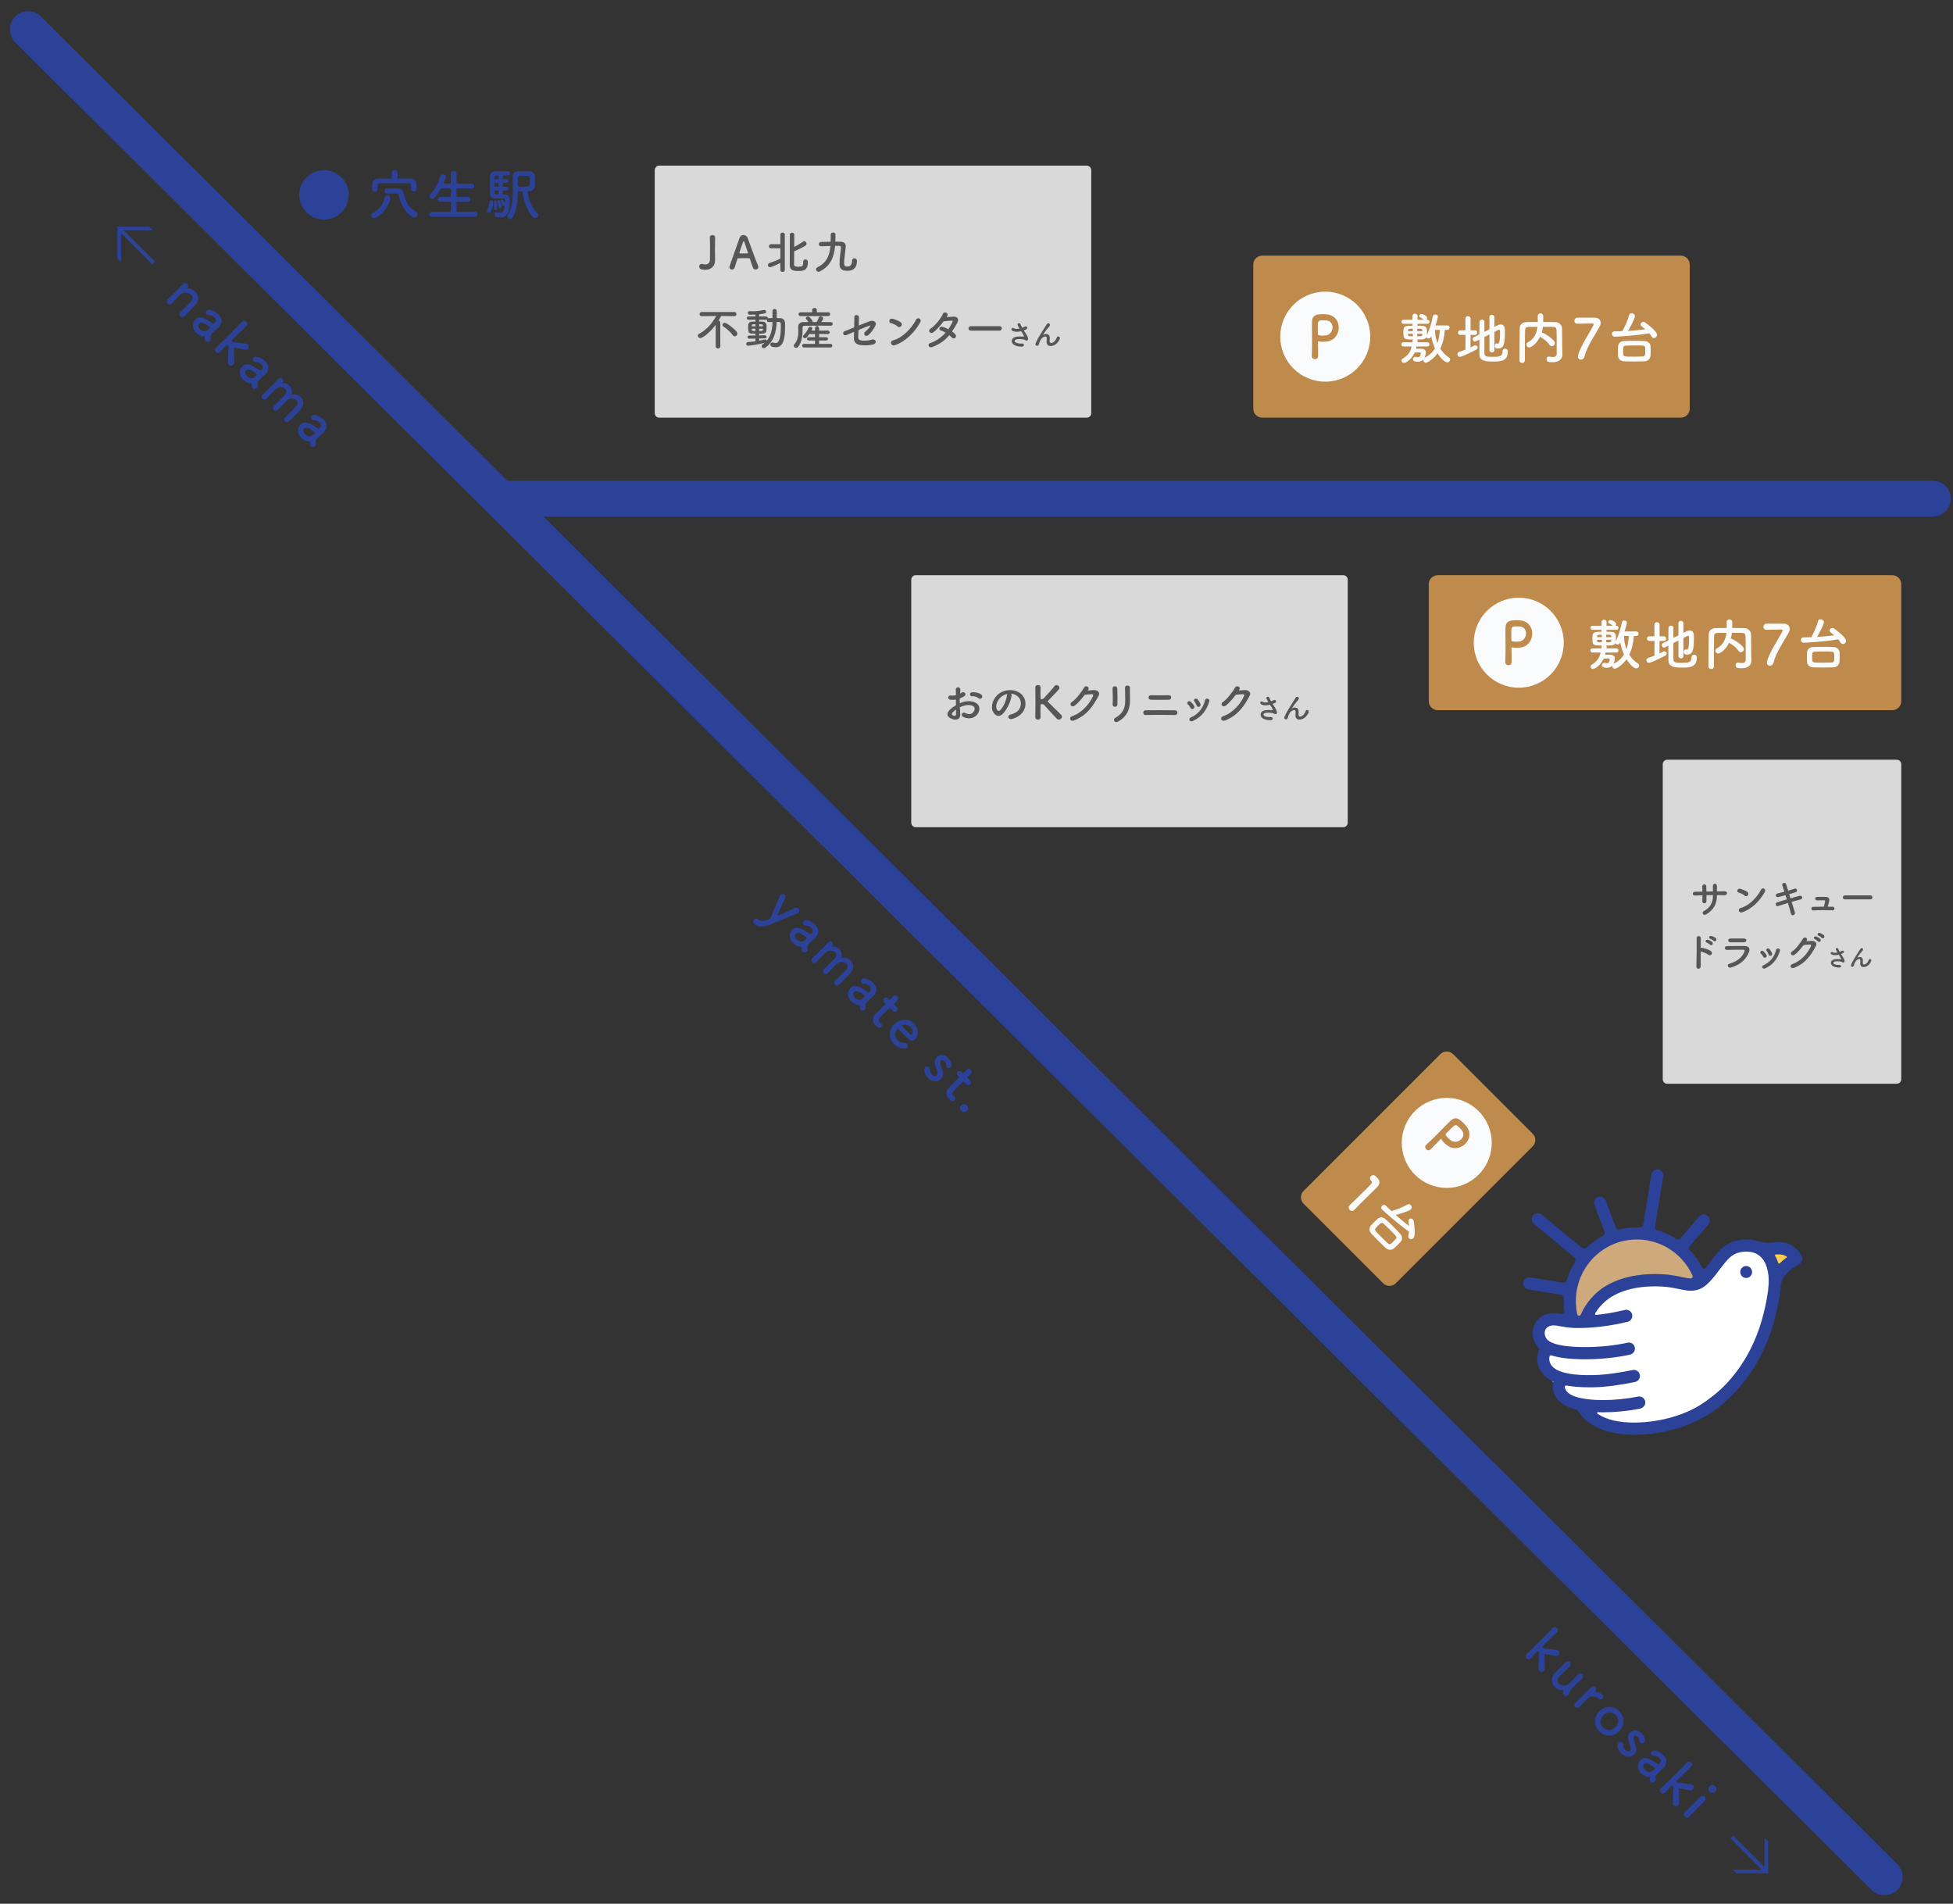 <svg width="434" height="423" viewBox="0 0 434 423" fill="none" xmlns="http://www.w3.org/2000/svg">
<rect x="0" y="0" width="434" height="423" fill="#333333" stroke="none"/>
<path d="M385.156 407.862L392.119 414.825L392.108 408.39L392.938 409.219L392.939 416.263L385.899 416.265L385.07 415.436L391.501 415.443L384.539 408.48L385.156 407.862Z" fill="#2C4198"/>
<path d="M171.404 205.336C173.177 204.603 175.735 203.561 177.191 202.951C177.305 202.907 177.385 202.845 177.446 202.784C177.72 202.51 177.64 202.113 177.402 201.875C177.226 201.698 176.952 201.601 176.67 201.742C175.144 202.493 172.859 203.491 172.797 203.429C172.744 203.376 173.079 202.582 174.49 199.527C174.614 199.262 174.534 199.006 174.375 198.848C174.146 198.618 173.731 198.557 173.458 198.83C173.396 198.892 173.343 198.963 173.299 199.06C172.929 199.854 171.703 202.865 171.306 203.792C171.262 203.906 171.192 203.995 171.121 204.065C171.059 204.127 171.006 204.162 170.962 204.189C169.736 204.675 169.057 204.807 168.448 204.251C168.157 203.978 167.822 204.084 167.601 204.304C167.381 204.525 167.248 204.887 167.531 205.17C168.563 206.184 169.728 206.025 171.404 205.336ZM178.329 211.45C178.585 211.706 179.062 211.617 179.309 211.37C179.432 211.247 179.503 211.088 179.476 210.92C179.458 210.796 179.158 210.443 179.785 209.658C179.829 209.596 179.899 209.525 179.979 209.446C180.243 209.181 180.605 208.872 180.755 208.757C180.887 208.642 181.002 208.545 181.116 208.43C182.131 207.415 182.077 206.409 181.107 205.438C180.215 204.547 178.971 204.238 178.548 204.662C178.319 204.891 178.336 205.262 178.566 205.492C178.672 205.598 178.839 205.677 179.051 205.659C179.404 205.641 179.889 205.756 180.286 206.153C180.887 206.753 180.463 207.23 180.357 207.336C180.172 207.521 179.996 207.557 179.899 207.477C179.749 207.345 178.822 206.754 178.002 206.357C177.207 205.969 176.493 206.154 176.043 206.604C175.364 207.284 175.232 208.564 176.203 209.535C176.723 210.056 177.464 210.426 178.108 210.382C178.144 210.382 178.17 210.391 178.188 210.408C178.197 210.417 178.206 210.444 178.197 210.47C178.144 210.682 178.126 210.859 178.144 211C178.162 211.194 178.232 211.353 178.329 211.45ZM179.237 208.298C179.343 208.404 179.167 208.616 179.034 208.749C178.408 209.376 177.738 209.429 177.023 208.714C176.573 208.264 176.608 207.752 176.881 207.478C177.093 207.266 177.552 206.984 179.228 208.29L179.237 208.298ZM185.569 217.913C185.27 218.214 185.323 218.602 185.534 218.814C185.755 219.034 186.126 219.087 186.469 218.761C186.672 218.575 186.937 218.31 187.228 218.019C187.872 217.374 188.622 216.606 188.921 216.288C189.856 215.3 189.741 214.126 189.044 213.428C188.559 212.943 187.8 212.696 186.918 212.891C187.226 212.122 187.015 211.381 186.529 210.896C186.141 210.507 185.594 210.278 184.994 210.314C184.976 210.314 184.941 210.314 184.932 210.305C184.932 210.305 184.941 210.278 184.967 210.252C185.267 209.952 185.17 209.572 184.967 209.369C184.764 209.166 184.394 209.06 184.103 209.352C184.094 209.36 184.094 209.36 184.085 209.369C183.582 209.89 183.168 210.323 182.727 210.764C182.153 211.338 181.527 211.947 180.557 212.866C180.548 212.875 180.548 212.875 180.539 212.883C180.231 213.192 180.301 213.581 180.522 213.801C180.716 213.996 181.078 214.128 181.431 213.757C182.101 213.051 182.604 212.53 182.983 212.15C183.186 211.947 183.353 211.779 183.503 211.647C184.138 211.064 185.135 211.161 185.594 211.62C185.903 211.929 185.965 212.414 185.471 212.979C185.33 213.138 184.986 213.482 184.589 213.88C184.051 214.418 183.416 215.054 183.063 215.39L183.054 215.398C182.746 215.707 182.807 216.069 183.019 216.281C183.24 216.502 183.619 216.563 183.91 216.272C183.919 216.263 183.919 216.263 183.928 216.254C184.598 215.548 185.101 215.027 185.48 214.647C185.683 214.444 185.851 214.277 186.001 214.144C186.627 213.57 187.633 213.676 188.1 214.144C188.418 214.461 188.48 214.947 187.986 215.494C187.845 215.653 187.501 215.997 187.104 216.395C186.566 216.933 185.931 217.569 185.578 217.905L185.569 217.913ZM191.255 224.376C191.511 224.632 191.987 224.543 192.234 224.296C192.358 224.172 192.428 224.013 192.402 223.846C192.384 223.722 192.084 223.369 192.71 222.583C192.754 222.522 192.825 222.451 192.904 222.371C193.169 222.107 193.531 221.798 193.681 221.683C193.813 221.568 193.927 221.471 194.042 221.356C195.056 220.341 195.003 219.334 194.033 218.364C193.141 217.472 191.897 217.164 191.474 217.588C191.245 217.817 191.262 218.188 191.492 218.417C191.598 218.523 191.765 218.603 191.977 218.585C192.33 218.567 192.815 218.682 193.212 219.079C193.812 219.679 193.389 220.156 193.283 220.262C193.098 220.447 192.921 220.483 192.824 220.403C192.674 220.271 191.748 219.68 190.927 219.283C190.133 218.894 189.419 219.08 188.969 219.53C188.29 220.21 188.158 221.49 189.128 222.461C189.649 222.981 190.39 223.352 191.034 223.308C191.069 223.308 191.096 223.316 191.114 223.334C191.122 223.343 191.131 223.369 191.122 223.396C191.07 223.608 191.052 223.784 191.07 223.926C191.087 224.12 191.158 224.279 191.255 224.376ZM192.163 221.224C192.269 221.33 192.092 221.542 191.96 221.674C191.334 222.301 190.663 222.354 189.949 221.64C189.499 221.19 189.534 220.678 189.807 220.404C190.019 220.192 190.478 219.909 192.154 221.215L192.163 221.224ZM198.458 224.643C198.723 224.907 199.058 224.819 199.261 224.616C199.473 224.404 199.552 224.077 199.287 223.813L198.696 223.221C198.608 223.133 198.581 223.089 198.722 222.948C198.722 222.948 199.075 222.63 199.313 222.392C199.428 222.277 199.851 221.853 199.384 221.385C199.154 221.156 198.81 221.076 198.546 221.341C198.537 221.35 198.528 221.359 198.519 221.368C198.431 221.474 198.325 221.58 198.219 221.686C198.016 221.889 197.831 222.057 197.831 222.057C197.708 222.18 197.672 222.198 197.531 222.057L197.275 221.801C197.011 221.536 196.675 221.607 196.472 221.81C196.261 222.022 196.19 222.375 196.446 222.631L196.711 222.895C196.799 222.984 196.843 223.045 196.729 223.16C196.693 223.195 196.649 223.24 196.596 223.293C196.208 223.681 195.309 224.546 194.797 225.058C194.435 225.42 193.28 226.577 194.586 227.883C195.045 228.342 195.486 228.483 195.804 228.165C195.998 227.971 196.051 227.636 195.812 227.397C195.786 227.371 195.759 227.362 195.733 227.336C195.653 227.274 195.574 227.212 195.512 227.15C195.018 226.656 195.274 226.347 195.962 225.658C196.544 225.076 197.32 224.352 197.646 224.025C197.699 223.972 197.743 223.928 197.876 224.06L198.458 224.643ZM201.117 232.985C201.311 232.984 201.452 232.914 201.558 232.808C201.805 232.561 201.787 232.119 201.549 231.881C201.443 231.775 201.293 231.713 201.108 231.722C200.579 231.74 199.979 231.67 199.423 231.114C198.796 230.487 198.672 229.481 199.396 228.739C199.493 228.642 199.581 228.589 199.634 228.642C201.346 230.354 201.531 230.539 201.813 230.804C202.396 231.351 203.005 231.289 203.419 230.874C204.089 230.203 204.292 228.623 203.074 227.405C201.936 226.267 200.057 226.241 198.707 227.592C197.393 228.907 197.385 230.717 198.594 231.926C199.485 232.817 200.252 233.002 201.117 232.985ZM202.281 229.824C202.034 229.595 201.637 229.198 201.275 228.836C200.454 228.015 200.366 227.927 200.445 227.847C200.595 227.697 201.601 227.468 202.316 228.182C203.11 228.977 202.775 229.683 202.651 229.806C202.545 229.912 202.395 229.921 202.281 229.824ZM209.078 239.798C209.51 239.366 209.704 238.66 209.422 237.724C209.298 237.318 209.077 236.744 208.963 236.4C208.857 236.1 208.927 235.853 209.059 235.72C209.253 235.526 209.589 235.526 209.889 235.826C210.198 236.135 210.233 236.417 210.233 236.594C210.224 236.832 210.304 237.018 210.418 237.132C210.657 237.371 211.062 237.37 211.301 237.132C211.645 236.788 211.494 235.843 210.683 235.031C209.835 234.184 208.759 234.273 208.159 234.873C207.727 235.306 207.542 235.986 207.851 236.771C208.416 238.271 208.443 238.633 208.16 238.916C207.957 239.119 207.525 239.181 207.057 238.713C206.696 238.351 206.616 237.972 206.651 237.689C206.687 237.46 206.607 237.275 206.484 237.151C206.254 236.922 205.848 236.886 205.61 237.125C205.319 237.416 205.161 238.475 206.237 239.552C207.12 240.434 208.39 240.487 209.078 239.798ZM214.796 240.98C215.06 241.245 215.396 241.156 215.598 240.953C215.81 240.741 215.889 240.415 215.625 240.15L215.033 239.559C214.945 239.471 214.919 239.426 215.06 239.285C215.06 239.285 215.413 238.967 215.651 238.729C215.766 238.614 216.189 238.19 215.721 237.723C215.492 237.493 215.148 237.414 214.883 237.679C214.874 237.688 214.865 237.696 214.857 237.705C214.768 237.811 214.663 237.917 214.557 238.023C214.354 238.226 214.169 238.394 214.169 238.394C214.045 238.518 214.01 238.535 213.869 238.394L213.613 238.138C213.348 237.873 213.013 237.944 212.81 238.147C212.598 238.359 212.528 238.712 212.784 238.968L213.048 239.233C213.137 239.321 213.181 239.383 213.066 239.498C213.031 239.533 212.987 239.577 212.934 239.63C212.546 240.019 211.646 240.884 211.134 241.396C210.773 241.758 209.617 242.915 210.923 244.221C211.382 244.679 211.824 244.821 212.141 244.503C212.335 244.308 212.388 243.973 212.15 243.735C212.123 243.708 212.097 243.699 212.07 243.673C211.991 243.611 211.911 243.549 211.85 243.488C211.355 242.994 211.611 242.684 212.299 241.996C212.881 241.413 213.657 240.689 213.984 240.362C214.037 240.309 214.081 240.265 214.213 240.398L214.796 240.98ZM214.886 246.842C215.266 246.463 215.142 245.915 214.851 245.624C214.604 245.377 214.066 245.174 213.633 245.607C213.122 246.119 213.395 246.604 213.634 246.843C214.075 247.284 214.657 247.072 214.886 246.842Z" fill="#2C4198"/>
<path d="M33.844 58.746L26.881 51.783L26.892 58.218L26.062 57.389L26.061 50.345L33.101 50.343L33.93 51.173L27.499 51.166L34.462 58.128L33.844 58.746Z" fill="#2C4198"/>
<path d="M40.031 69.375C39.749 69.657 39.819 70.046 40.049 70.275C40.278 70.504 40.649 70.575 40.975 70.266C41.169 70.089 41.416 69.842 41.69 69.568C42.342 68.915 43.109 68.112 43.418 67.785C44.371 66.761 44.141 65.56 43.4 64.819C42.941 64.36 42.297 64.069 41.617 64.096C41.582 64.096 41.547 64.096 41.538 64.087C41.529 64.078 41.538 64.069 41.547 64.06C41.556 64.052 41.565 64.043 41.573 64.034C41.6 64.007 41.635 63.99 41.67 63.955C41.953 63.672 41.855 63.31 41.635 63.089C41.414 62.869 41.026 62.745 40.761 63.01C40.753 63.019 40.753 63.019 40.744 63.028C40.17 63.637 39.721 64.105 39.191 64.635C38.671 65.156 38.08 65.73 37.216 66.542C37.207 66.551 37.207 66.551 37.198 66.56C36.916 66.842 36.995 67.222 37.234 67.46C37.587 67.813 37.957 67.654 38.133 67.46C38.742 66.815 39.201 66.338 39.562 65.976C39.809 65.729 40.012 65.526 40.18 65.376C40.797 64.811 41.918 64.978 42.456 65.517C42.827 65.887 42.915 66.417 42.404 67C42.271 67.15 41.98 67.459 41.627 67.812C41.089 68.35 40.41 69.013 40.04 69.366L40.031 69.375ZM45.707 75.827C45.963 76.083 46.439 75.995 46.686 75.748C46.81 75.624 46.88 75.465 46.854 75.297C46.836 75.174 46.536 74.821 47.162 74.035C47.206 73.973 47.277 73.903 47.356 73.823C47.621 73.558 47.982 73.249 48.132 73.134C48.265 73.02 48.379 72.922 48.494 72.808C49.508 71.792 49.455 70.786 48.484 69.815C47.593 68.924 46.349 68.615 45.926 69.039C45.696 69.269 45.714 69.639 45.944 69.869C46.049 69.975 46.217 70.054 46.429 70.037C46.782 70.019 47.267 70.133 47.664 70.531C48.264 71.131 47.841 71.607 47.735 71.713C47.55 71.899 47.373 71.934 47.276 71.855C47.126 71.722 46.2 71.131 45.379 70.734C44.585 70.346 43.87 70.531 43.421 70.982C42.741 71.662 42.609 72.942 43.58 73.912C44.101 74.433 44.842 74.803 45.486 74.759C45.521 74.759 45.548 74.768 45.565 74.786C45.574 74.794 45.583 74.821 45.574 74.847C45.521 75.059 45.504 75.236 45.522 75.377C45.539 75.571 45.61 75.73 45.707 75.827ZM46.615 72.676C46.721 72.782 46.544 72.993 46.412 73.126C45.786 73.753 45.115 73.806 44.4 73.091C43.95 72.641 43.986 72.129 44.259 71.856C44.471 71.644 44.929 71.361 46.606 72.667L46.615 72.676ZM51.853 81.055C51.967 80.941 52.047 80.773 52.056 80.552C52.073 80.058 51.984 78.381 51.984 77.48C51.984 77.392 51.993 77.33 52.028 77.295C52.055 77.268 52.116 77.26 52.213 77.286C52.99 77.445 53.651 77.559 54.543 77.709C54.754 77.744 54.931 77.674 55.063 77.541C55.319 77.285 55.363 76.8 55.098 76.535C55.01 76.447 54.877 76.385 54.71 76.359C51.71 76.024 51.648 76.015 51.516 75.883C51.454 75.821 51.419 75.697 51.498 75.618C51.498 75.618 53.783 73.349 54.779 72.404C54.788 72.395 54.788 72.395 54.797 72.386C55.071 72.113 54.965 71.76 54.735 71.53C54.435 71.23 54.073 71.204 53.844 71.451C53.333 71.998 52.442 72.908 51.454 73.897C50.254 75.097 48.914 76.404 47.97 77.296C47.961 77.305 47.961 77.305 47.952 77.314C47.67 77.596 47.749 77.976 47.988 78.214C48.341 78.567 48.711 78.408 48.888 78.214C49.364 77.702 49.637 77.41 49.831 77.216C50.422 76.624 50.475 76.572 50.678 76.775C50.758 76.854 50.802 76.933 50.793 77.013C50.731 77.834 50.644 80.023 50.635 80.544C50.635 80.755 50.706 80.932 50.82 81.047C51.094 81.32 51.579 81.329 51.853 81.055ZM56.133 86.254C56.389 86.51 56.866 86.421 57.113 86.174C57.236 86.05 57.307 85.892 57.28 85.724C57.263 85.6 56.962 85.247 57.589 84.462C57.633 84.4 57.703 84.329 57.783 84.25C58.047 83.985 58.409 83.676 58.559 83.561C58.691 83.446 58.806 83.349 58.92 83.234C59.935 82.219 59.882 81.213 58.911 80.242C58.02 79.351 56.776 79.042 56.352 79.466C56.123 79.695 56.141 80.066 56.37 80.296C56.476 80.401 56.644 80.481 56.855 80.463C57.208 80.445 57.694 80.56 58.091 80.957C58.691 81.557 58.267 82.034 58.161 82.14C57.976 82.325 57.8 82.361 57.703 82.281C57.553 82.149 56.626 81.558 55.806 81.161C55.012 80.772 54.297 80.958 53.847 81.408C53.168 82.088 53.036 83.368 54.007 84.339C54.527 84.86 55.269 85.23 55.913 85.186C55.948 85.186 55.974 85.195 55.992 85.212C56.001 85.221 56.01 85.248 56.001 85.274C55.948 85.486 55.93 85.662 55.948 85.804C55.966 85.998 56.036 86.157 56.133 86.254ZM57.041 83.102C57.147 83.208 56.971 83.42 56.839 83.553C56.212 84.179 55.542 84.233 54.827 83.518C54.377 83.068 54.412 82.556 54.685 82.282C54.897 82.07 55.356 81.787 57.032 83.094L57.041 83.102ZM63.373 92.717C63.074 93.017 63.127 93.406 63.339 93.618C63.559 93.838 63.93 93.891 64.274 93.564C64.477 93.379 64.741 93.114 65.032 92.823C65.676 92.178 66.426 91.41 66.726 91.092C67.661 90.103 67.546 88.93 66.848 88.232C66.363 87.747 65.604 87.5 64.722 87.694C65.031 86.926 64.819 86.185 64.333 85.7C63.945 85.311 63.398 85.082 62.798 85.118C62.781 85.118 62.745 85.118 62.736 85.109C62.736 85.109 62.745 85.082 62.772 85.056C63.072 84.755 62.974 84.376 62.771 84.173C62.568 83.97 62.198 83.864 61.907 84.156C61.898 84.164 61.898 84.164 61.889 84.173C61.386 84.694 60.972 85.127 60.531 85.568C59.958 86.142 59.331 86.751 58.361 87.67C58.352 87.678 58.352 87.678 58.343 87.687C58.035 87.996 58.105 88.385 58.326 88.605C58.52 88.799 58.882 88.932 59.235 88.561C59.905 87.855 60.408 87.334 60.787 86.954C60.99 86.751 61.157 86.583 61.307 86.451C61.943 85.868 62.94 85.965 63.398 86.424C63.707 86.733 63.769 87.218 63.275 87.783C63.134 87.942 62.79 88.286 62.393 88.684C61.855 89.222 61.22 89.858 60.867 90.194L60.858 90.202C60.55 90.511 60.612 90.873 60.823 91.085C61.044 91.306 61.423 91.367 61.715 91.076C61.723 91.067 61.723 91.067 61.732 91.058C62.403 90.352 62.905 89.831 63.285 89.451C63.487 89.248 63.655 89.081 63.805 88.948C64.431 88.374 65.437 88.48 65.905 88.948C66.222 89.265 66.284 89.751 65.79 90.298C65.649 90.457 65.305 90.801 64.908 91.199C64.37 91.737 63.735 92.373 63.382 92.709L63.373 92.717ZM69.059 99.18C69.315 99.436 69.791 99.347 70.038 99.1C70.162 98.976 70.233 98.817 70.206 98.65C70.188 98.526 69.888 98.173 70.514 97.387C70.558 97.326 70.629 97.255 70.709 97.175C70.973 96.91 71.335 96.602 71.485 96.487C71.617 96.372 71.732 96.275 71.846 96.16C72.861 95.145 72.807 94.138 71.837 93.168C70.945 92.276 69.701 91.968 69.278 92.392C69.049 92.621 69.066 92.992 69.296 93.221C69.402 93.327 69.569 93.407 69.781 93.389C70.134 93.371 70.619 93.486 71.016 93.883C71.617 94.483 71.193 94.96 71.087 95.066C70.902 95.251 70.726 95.286 70.629 95.207C70.478 95.075 69.552 94.484 68.731 94.087C67.937 93.698 67.223 93.884 66.773 94.334C66.094 95.014 65.962 96.294 66.933 97.265C67.453 97.785 68.194 98.156 68.838 98.112C68.874 98.112 68.9 98.12 68.918 98.138C68.927 98.147 68.935 98.173 68.927 98.2C68.874 98.412 68.856 98.588 68.874 98.729C68.891 98.924 68.962 99.082 69.059 99.18ZM69.967 96.028C70.073 96.134 69.897 96.346 69.764 96.478C69.138 97.105 68.468 97.158 67.753 96.444C67.303 95.993 67.338 95.481 67.611 95.208C67.823 94.996 68.282 94.713 69.958 96.019L69.967 96.028Z" fill="#2C4198"/>
<path d="M343.099 371.301C343.213 371.187 343.293 371.019 343.301 370.798C343.319 370.304 343.23 368.627 343.23 367.726C343.23 367.638 343.239 367.576 343.274 367.541C343.301 367.515 343.362 367.506 343.459 367.532C344.236 367.691 344.897 367.805 345.789 367.955C346 367.991 346.177 367.92 346.309 367.787C346.565 367.531 346.609 367.046 346.344 366.781C346.256 366.693 346.123 366.631 345.956 366.605C342.956 366.27 342.894 366.261 342.762 366.129C342.7 366.067 342.665 365.944 342.744 365.864C342.744 365.864 345.029 363.595 346.025 362.65C346.034 362.641 346.034 362.641 346.043 362.633C346.316 362.359 346.211 362.006 345.981 361.776C345.681 361.476 345.319 361.45 345.09 361.697C344.578 362.245 343.688 363.154 342.7 364.143C341.5 365.344 340.16 366.65 339.216 367.542C339.207 367.551 339.207 367.551 339.198 367.56C338.916 367.842 338.995 368.222 339.234 368.46C339.587 368.813 339.957 368.654 340.134 368.46C340.61 367.948 340.883 367.656 341.077 367.462C341.668 366.871 341.721 366.818 341.924 367.021C342.004 367.1 342.048 367.18 342.039 367.259C341.977 368.08 341.89 370.269 341.881 370.79C341.881 371.002 341.952 371.178 342.066 371.293C342.34 371.566 342.825 371.575 343.099 371.301ZM348.878 370.215C349.16 369.932 349.08 369.553 348.86 369.332C348.63 369.103 348.251 369.023 347.925 369.332C347.678 369.562 347.325 369.915 346.963 370.277C346.372 370.869 345.746 371.513 345.473 371.805C344.52 372.829 344.758 374.056 345.526 374.823C346.012 375.309 346.709 375.617 347.441 375.573C347.476 375.573 347.494 375.573 347.503 375.582C347.511 375.591 347.503 375.617 347.485 375.653C347.291 376.041 347.203 376.376 347.503 376.676C347.732 376.906 348.138 376.959 348.42 376.676C348.509 376.588 348.597 376.464 348.65 376.288C348.8 375.82 349.099 375.361 349.488 374.972C350.061 374.398 350.617 373.878 351.587 372.959C351.596 372.95 351.596 372.95 351.604 372.942C351.895 372.65 351.807 372.262 351.578 372.032C351.348 371.803 350.978 371.715 350.678 372.033C350.166 372.58 349.725 373.039 349.364 373.401C349.002 373.763 348.72 374.028 348.517 374.213C347.926 374.752 346.929 374.62 346.435 374.126C346.064 373.755 345.976 373.19 346.514 372.581C346.646 372.431 346.937 372.122 347.281 371.778C347.828 371.23 348.498 370.577 348.869 370.224L348.878 370.215ZM350.074 379.301C350.427 379.654 350.798 379.495 350.974 379.3C351.583 378.656 352.015 378.206 352.359 377.861C352.597 377.623 352.782 377.437 352.95 377.287C353.532 376.758 354.546 376.907 355.12 377.375C355.499 377.684 355.888 377.613 356.108 377.392C356.329 377.172 356.373 376.81 356.099 376.536C355.799 376.236 355.173 375.91 354.431 375.945C354.387 375.954 354.361 375.945 354.361 375.945C354.352 375.936 354.361 375.928 354.379 375.91C354.387 375.901 354.396 375.892 354.414 375.875C354.44 375.848 354.476 375.83 354.511 375.795C354.793 375.513 354.696 375.151 354.475 374.93C354.255 374.709 353.867 374.586 353.602 374.851C353.593 374.86 353.593 374.86 353.584 374.869C353.011 375.478 352.561 375.946 352.032 376.475C351.512 376.996 350.921 377.57 350.056 378.383C350.047 378.391 350.047 378.391 350.039 378.4C349.756 378.683 349.836 379.062 350.074 379.301ZM355.393 384.69C356.655 385.952 358.508 386.004 359.839 384.671C361.127 383.382 361.118 381.484 359.856 380.222C358.594 378.96 356.688 378.943 355.401 380.232C354.069 381.566 354.131 383.428 355.393 384.69ZM356.222 383.86C355.49 383.128 355.428 381.989 356.292 381.124C357.165 380.25 358.321 380.311 359.044 381.035C359.768 381.758 359.821 382.906 358.948 383.78C358.084 384.645 356.954 384.593 356.222 383.86ZM363.148 389.868C363.58 389.435 363.774 388.729 363.491 387.793C363.367 387.387 363.147 386.814 363.032 386.47C362.926 386.169 362.997 385.922 363.129 385.79C363.323 385.596 363.658 385.595 363.958 385.896C364.267 386.204 364.302 386.487 364.302 386.663C364.294 386.902 364.373 387.087 364.488 387.202C364.726 387.44 365.132 387.44 365.37 387.202C365.714 386.857 365.564 385.913 364.752 385.101C363.905 384.254 362.829 384.342 362.229 384.943C361.797 385.375 361.611 386.055 361.92 386.841C362.486 388.341 362.512 388.703 362.23 388.985C362.027 389.188 361.595 389.25 361.127 388.783C360.765 388.421 360.686 388.041 360.721 387.759C360.756 387.529 360.677 387.344 360.553 387.22C360.324 386.991 359.918 386.956 359.68 387.194C359.389 387.486 359.23 388.545 360.307 389.621C361.189 390.504 362.46 390.557 363.148 389.868ZM366.802 395.923C367.058 396.178 367.534 396.09 367.781 395.843C367.905 395.719 367.975 395.56 367.949 395.393C367.931 395.269 367.631 394.916 368.257 394.13C368.301 394.069 368.372 393.998 368.451 393.918C368.716 393.654 369.077 393.345 369.227 393.23C369.36 393.115 369.474 393.018 369.589 392.903C370.603 391.888 370.55 390.881 369.579 389.911C368.688 389.019 367.444 388.711 367.021 389.135C366.791 389.364 366.809 389.735 367.039 389.964C367.145 390.07 367.312 390.15 367.524 390.132C367.877 390.114 368.362 390.229 368.759 390.626C369.359 391.226 368.936 391.703 368.83 391.809C368.645 391.994 368.468 392.029 368.371 391.95C368.221 391.818 367.295 391.226 366.474 390.829C365.68 390.441 364.966 390.627 364.516 391.077C363.837 391.757 363.705 393.037 364.675 394.008C365.196 394.528 365.937 394.899 366.581 394.855C366.616 394.855 366.643 394.863 366.661 394.881C366.669 394.89 366.678 394.916 366.669 394.943C366.617 395.155 366.599 395.331 366.617 395.472C366.634 395.667 366.705 395.826 366.802 395.923ZM367.71 392.771C367.816 392.877 367.639 393.089 367.507 393.221C366.881 393.848 366.21 393.901 365.496 393.187C365.045 392.736 365.081 392.225 365.354 391.951C365.566 391.739 366.024 391.456 367.701 392.762L367.71 392.771ZM372.948 401.151C373.062 401.036 373.142 400.868 373.151 400.647C373.168 400.153 373.079 398.476 373.079 397.576C373.079 397.487 373.088 397.426 373.123 397.39C373.15 397.364 373.211 397.355 373.309 397.381C374.085 397.54 374.747 397.655 375.638 397.805C375.849 397.84 376.026 397.769 376.158 397.637C376.414 397.381 376.458 396.895 376.193 396.63C376.105 396.542 375.973 396.48 375.805 396.454C372.805 396.119 372.744 396.11 372.611 395.978C372.549 395.916 372.514 395.793 372.593 395.713C372.593 395.713 374.878 393.444 375.875 392.499C375.883 392.491 375.883 392.491 375.892 392.482C376.166 392.208 376.06 391.855 375.83 391.626C375.53 391.326 375.168 391.299 374.939 391.546C374.428 392.094 373.537 393.003 372.549 393.992C371.349 395.193 370.009 396.5 369.065 397.391C369.056 397.4 369.056 397.4 369.047 397.409C368.765 397.692 368.845 398.071 369.083 398.309C369.436 398.662 369.806 398.503 369.983 398.309C370.459 397.797 370.732 397.506 370.926 397.311C371.517 396.72 371.57 396.667 371.773 396.87C371.853 396.949 371.897 397.029 371.888 397.108C371.827 397.929 371.739 400.118 371.73 400.639C371.73 400.851 371.801 401.027 371.916 401.142C372.189 401.416 372.674 401.424 372.948 401.151ZM379.935 398.113C380.314 398.492 380.861 398.422 381.179 398.104C381.514 397.768 381.479 397.203 381.161 396.886C380.914 396.639 380.376 396.436 379.943 396.868C379.538 397.274 379.591 397.769 379.935 398.113ZM375.313 403.693C375.322 403.684 375.322 403.684 375.331 403.675C375.807 403.181 376.425 402.545 377.033 401.936C377.774 401.194 378.48 400.505 378.85 400.152C378.859 400.143 378.859 400.143 378.868 400.135C379.15 399.852 379.053 399.472 378.824 399.243C378.559 398.978 378.179 398.917 377.897 399.217C377.668 399.464 377.315 399.817 376.918 400.214C376.116 401.018 375.101 402.016 374.369 402.748C374.069 403.049 374.149 403.428 374.387 403.666C374.625 403.905 375.014 403.993 375.313 403.693Z" fill="#2C4198"/>
<path d="M278.5 58.805C278.5 57.7 279.395 56.805 280.5 56.805H373.5C374.605 56.805 375.5 57.7 375.5 58.805V90.805C375.5 91.909 374.605 92.805 373.5 92.805H280.5C279.395 92.805 278.5 91.909 278.5 90.805V58.805Z" fill="#BE8B4C"/>
<path d="M321.62 73.307H321.076C320.977 74.802 320.668 76.223 320.063 77.458C320.582 78.286 321.237 78.966 321.978 79.423C322.176 79.546 322.262 79.719 322.262 79.892C322.262 80.213 321.99 80.522 321.607 80.522C321.088 80.522 320.186 79.657 319.458 78.484C318.494 79.867 317.172 80.596 316.851 80.596C316.517 80.596 316.258 80.275 316.258 79.966C316.258 79.954 316.258 79.929 316.258 79.917C315.924 80.251 315.504 80.374 315.084 80.374C314.034 80.374 313.984 79.979 313.984 79.843C313.984 79.571 314.207 79.274 314.515 79.274C314.553 79.274 314.59 79.274 314.639 79.287C314.824 79.336 314.973 79.373 315.108 79.373C315.702 79.373 315.726 78.62 315.726 78.496C315.726 78.385 315.603 78.311 315.467 78.311C315.257 78.311 314.763 78.311 314.38 78.323C313.663 79.892 312.427 80.646 312.007 80.646C311.661 80.646 311.439 80.374 311.439 80.115C311.439 79.954 311.513 79.806 311.686 79.707C312.897 78.99 313.527 78.101 313.663 76.989H311.896C311.575 76.989 311.414 76.754 311.414 76.519C311.414 76.297 311.575 76.062 311.896 76.062H313.898V75.753C313.898 75.617 313.935 75.518 313.997 75.432C311.983 75.432 311.871 75.345 311.871 73.888C311.871 72.566 311.946 72.368 313.885 72.368V71.948H311.921C311.587 71.948 311.414 71.725 311.414 71.491C311.414 71.268 311.587 71.046 311.921 71.046H313.885V70.23C313.885 69.86 314.157 69.687 314.441 69.687C314.725 69.687 315.01 69.872 315.01 70.23V71.046H316.369C316.122 70.774 315.825 70.626 315.553 70.49C315.43 70.428 315.368 70.329 315.368 70.23C315.368 70.008 315.627 69.761 315.887 69.761C316.22 69.761 317.147 70.218 317.147 70.675C317.147 70.811 317.098 70.947 317.011 71.046H317.184C317.518 71.046 317.678 71.268 317.678 71.491C317.678 71.725 317.518 71.948 317.184 71.948H315.01V72.368C316.814 72.368 317.11 72.417 317.11 73.801C317.11 74.023 317.11 74.246 317.085 74.444C317.641 73.406 318.234 71.355 318.407 70.305C318.457 70.008 318.704 69.872 318.951 69.872C319.235 69.872 319.532 70.057 319.532 70.379C319.532 70.527 319.346 71.318 319.013 72.306H321.62C321.966 72.306 322.139 72.553 322.139 72.8C322.139 73.06 321.966 73.307 321.62 73.307ZM319.964 73.307H318.889C318.902 74.345 319.099 75.333 319.445 76.223C319.742 75.358 319.902 74.369 319.964 73.307ZM314.936 73.579H316.072C316.072 73.517 316.06 73.455 316.06 73.393C316.047 73.035 316.035 73.035 314.936 73.035V73.579ZM316.072 74.159H314.936V74.728C315.949 74.728 316.035 74.715 316.06 74.369C316.06 74.308 316.072 74.234 316.072 74.159ZM313.959 73.579V73.035C313.058 73.035 312.934 73.047 312.909 73.406C312.909 73.455 312.897 73.517 312.897 73.579H313.959ZM316.566 79.484H316.579C317.641 78.966 318.37 78.274 318.889 77.421C318.506 76.606 318.21 75.691 318.061 74.715L317.987 74.864C317.864 75.098 317.641 75.21 317.444 75.21C317.234 75.21 317.036 75.086 316.986 74.876C316.739 75.42 316.245 75.432 314.911 75.432C314.973 75.518 315.022 75.617 315.022 75.753V76.062H317.184C317.493 76.062 317.654 76.297 317.654 76.519C317.654 76.754 317.493 76.989 317.184 76.989H314.787C314.763 77.149 314.738 77.322 314.688 77.495C315.084 77.483 315.541 77.483 315.85 77.483C316.393 77.495 316.851 77.767 316.851 78.224C316.851 78.718 316.715 79.188 316.566 79.484ZM313.959 74.728V74.159H312.897C312.897 74.234 312.909 74.295 312.909 74.369C312.922 74.617 312.983 74.703 313.305 74.715C313.465 74.715 313.712 74.728 313.959 74.728ZM330.985 77.817V74.32L329.861 74.888C329.861 76.383 329.861 77.891 329.873 78.545C329.898 79.274 330.602 79.287 331.677 79.287C333.184 79.287 333.901 79.237 333.901 78.014C333.901 77.644 334.16 77.471 334.444 77.471C334.556 77.471 335.074 77.508 335.074 78.101C335.074 80.337 333.345 80.337 331.751 80.337C330.367 80.337 328.786 80.3 328.761 78.755C328.749 77.977 328.749 76.742 328.749 75.457L327.995 75.84C327.908 75.877 327.834 75.901 327.76 75.901C327.476 75.901 327.266 75.63 327.266 75.358C327.266 75.185 327.352 74.999 327.563 74.901L328.749 74.308C328.749 73.233 328.773 72.22 328.773 71.552C328.773 71.194 329.058 71.009 329.329 71.009C329.601 71.009 329.873 71.182 329.873 71.528V71.54C329.861 72.047 329.861 72.85 329.861 73.739L330.985 73.183V70.453C330.985 70.119 331.257 69.946 331.541 69.946C331.813 69.946 332.085 70.119 332.085 70.453V72.627L332.69 72.318C332.999 72.158 333.271 72.096 333.505 72.096C334.395 72.096 334.432 72.973 334.432 73.64C334.432 76.47 334.16 77.446 332.9 77.446C332.344 77.446 332.171 77.248 332.171 76.853C332.171 76.581 332.307 76.309 332.566 76.309C332.603 76.309 332.641 76.322 332.69 76.334C332.739 76.346 332.789 76.359 332.838 76.359C333.036 76.359 333.345 76.186 333.345 74.098C333.345 73.579 333.332 73.257 333.135 73.257C333.085 73.257 333.048 73.27 332.999 73.294C332.813 73.393 332.48 73.566 332.085 73.764V77.817C332.085 78.125 331.813 78.286 331.529 78.286C331.257 78.286 330.985 78.125 330.985 77.817ZM325.66 77.681V74.419H324.523C324.177 74.419 323.992 74.159 323.992 73.9C323.992 73.64 324.177 73.381 324.523 73.381H325.647V70.786C325.647 70.428 325.932 70.255 326.216 70.255C326.512 70.255 326.797 70.428 326.797 70.786V73.381H327.773C328.094 73.381 328.254 73.64 328.254 73.9C328.254 74.159 328.094 74.419 327.773 74.419H326.784V77.199C327.044 77.075 327.303 76.952 327.538 76.816C327.649 76.754 327.748 76.729 327.847 76.729C328.143 76.729 328.378 76.952 328.378 77.211C328.378 77.384 328.267 77.569 328.02 77.705C327.587 77.94 324.919 79.287 324.412 79.287C324.078 79.287 323.868 79.003 323.868 78.718C323.868 78.496 323.992 78.274 324.264 78.187C324.733 78.026 325.203 77.866 325.66 77.681ZM347.158 77.112L347.183 78.83C347.183 78.842 347.183 78.842 347.183 78.854C347.183 79.571 346.676 80.485 345.02 80.485C344.106 80.485 343.686 80.374 343.686 79.806C343.686 79.509 343.859 79.225 344.193 79.225C344.217 79.225 344.254 79.237 344.291 79.237C344.563 79.287 344.835 79.324 345.07 79.324C345.564 79.324 345.935 79.163 345.935 78.62C345.935 75.197 345.935 74.493 345.898 73.455C345.873 72.751 345.626 72.64 345.033 72.627C344.304 72.615 343.587 72.615 342.871 72.615C342.821 73.047 342.735 73.48 342.599 73.9C342.624 73.9 342.636 73.9 342.648 73.9C343.031 73.9 345.539 75.457 345.539 76.235C345.539 76.618 345.206 76.927 344.847 76.927C344.662 76.927 344.477 76.84 344.341 76.63C343.896 75.963 343.13 75.333 342.364 74.901C342.315 74.876 342.278 74.851 342.241 74.814C341.474 76.42 340.227 77.211 339.819 77.211C339.461 77.211 339.189 76.89 339.189 76.569C339.189 76.383 339.288 76.186 339.522 76.062C341.005 75.308 341.499 73.9 341.66 72.615C341.03 72.615 340.412 72.615 339.807 72.627C339.102 72.64 338.917 72.837 338.905 73.455C338.88 74.567 338.868 75.679 338.868 76.791C338.868 80.115 338.868 80.115 338.868 80.115C338.868 80.473 338.571 80.646 338.274 80.646C337.966 80.646 337.657 80.473 337.657 80.127V80.115C337.681 77.841 337.669 75.308 337.719 72.899C337.731 72.121 338.349 71.577 339.263 71.565C340.066 71.552 340.881 71.54 341.722 71.54C341.722 71.046 341.709 70.527 341.709 70.23C341.709 69.823 342.006 69.625 342.315 69.625C342.624 69.625 342.945 69.835 342.945 70.243C342.945 70.564 342.945 71.083 342.932 71.54C343.822 71.54 344.724 71.54 345.613 71.565C346.355 71.577 347.108 72.121 347.121 72.998C347.146 74.382 347.133 75.728 347.158 77.112ZM350.556 70.576C350.556 70.576 350.556 70.576 354.324 70.576C355.226 70.576 355.708 71.083 355.708 71.738C355.708 71.985 355.646 72.257 355.498 72.528C354.485 74.406 352.656 76.964 352.112 79.237C352.001 79.695 351.643 79.917 351.309 79.917C350.963 79.917 350.642 79.682 350.642 79.225C350.642 79.138 350.654 79.04 350.679 78.941C351.223 76.853 353.397 73.727 354.077 72.294C354.114 72.207 354.139 72.133 354.139 72.071C354.139 71.948 354.052 71.874 353.891 71.874C353.805 71.874 350.753 71.923 350.605 71.935C350.58 71.935 350.556 71.935 350.531 71.935C350.074 71.935 349.864 71.626 349.864 71.305C349.864 70.959 350.098 70.601 350.556 70.576ZM366.501 74.048C363.66 74.579 359.286 74.814 358.804 74.814C358.409 74.814 358.199 74.493 358.199 74.184C358.199 73.912 358.372 73.628 358.742 73.628C359.311 73.616 359.904 73.603 360.521 73.579C361.028 72.701 361.782 70.996 362.016 70.008C362.09 69.724 362.313 69.6 362.572 69.6C362.918 69.6 363.314 69.847 363.314 70.255C363.314 70.885 361.843 73.443 361.806 73.517C363.116 73.443 364.45 73.319 365.636 73.171C365.377 72.948 365.105 72.739 364.821 72.528C364.648 72.392 364.574 72.244 364.574 72.084C364.574 71.799 364.858 71.528 365.192 71.528C365.328 71.528 365.463 71.565 365.599 71.664C365.945 71.898 368.231 73.579 368.231 74.394C368.231 74.79 367.897 75.111 367.551 75.111C367.354 75.111 367.168 75.012 367.02 74.777C366.86 74.518 366.687 74.27 366.501 74.048ZM360.929 75.778C361.596 75.741 362.338 75.728 363.116 75.728C363.882 75.728 364.697 75.741 365.476 75.778C366.229 75.803 366.748 76.346 366.785 76.902C366.81 77.223 366.823 77.594 366.823 77.952C366.823 78.311 366.81 78.669 366.785 78.99C366.736 79.67 366.242 80.263 365.414 80.287C364.697 80.312 363.919 80.325 363.153 80.325C362.399 80.325 361.646 80.312 360.954 80.287C360.052 80.251 359.607 79.731 359.558 79.015C359.545 78.706 359.533 78.373 359.533 78.026C359.533 77.681 359.545 77.335 359.558 77.013C359.595 76.42 359.941 75.815 360.929 75.778ZM365.031 79.213C365.612 79.188 365.612 78.743 365.612 78.076C365.612 77.804 365.599 77.545 365.587 77.298C365.562 76.754 365.328 76.754 363.141 76.754C362.486 76.754 361.831 76.766 361.287 76.791C360.694 76.828 360.694 77.211 360.694 78.076C360.694 78.298 360.707 78.521 360.719 78.694C360.781 79.25 360.929 79.25 363.116 79.25C363.758 79.25 364.413 79.237 365.031 79.213Z" fill="#FAFBFD"/>
<path d="M304.5 74.805C304.5 80.328 300.023 84.805 294.5 84.805C288.977 84.805 284.5 80.328 284.5 74.805C284.5 69.282 288.977 64.805 294.5 64.805C300.023 64.805 304.5 69.282 304.5 74.805Z" fill="#FAFBFD"/>
<path d="M292.917 79.086C292.917 78.916 292.917 78.746 292.917 78.576C292.917 77.713 292.88 76.785 292.88 75.975C292.88 75.87 292.892 75.831 292.954 75.831C292.978 75.831 293.003 75.831 293.04 75.844C293.36 75.922 293.656 75.948 293.939 75.948C294.247 75.948 294.531 75.922 294.826 75.883C296.551 75.7 297.5 74.223 297.5 72.772C297.5 71.36 296.601 69.962 294.654 69.831C294.469 69.818 294.223 69.805 293.964 69.805C291.549 69.805 291.537 70.667 291.537 72.275C291.537 73.19 291.562 74.471 291.562 75.818C291.562 76.929 291.549 78.079 291.5 79.099C291.5 79.112 291.5 79.125 291.5 79.138C291.5 79.569 291.857 79.805 292.202 79.805C292.56 79.805 292.905 79.582 292.917 79.086ZM294.531 71.19C295.64 71.19 296.12 71.922 296.12 72.707C296.12 73.543 295.553 74.445 294.617 74.537C294.358 74.563 294.1 74.576 293.866 74.576C293.102 74.576 292.855 74.484 292.855 74.21C292.855 74.132 292.855 74.066 292.855 73.988C292.855 73.53 292.843 72.994 292.843 72.537C292.843 71.321 292.954 71.177 293.939 71.177C294.235 71.177 294.531 71.19 294.531 71.19Z" fill="#BE8B4C"/>
<path d="M393.941 289.977C394.728 298.55 379.058 315.269 367.473 316.352C355.887 317.436 344.316 311.021 343.529 302.448C341.397 293.722 342.138 293.918 352.368 292.296C357.074 286.475 359.668 286.918 364.839 284.209C369.47 285.565 370.382 285.509 377.567 283.892C387.616 277.583 391.998 268.798 393.941 289.977Z" fill="white"/>
<rect x="393.824" y="278.558" width="3.436" height="2.728" fill="#FFCD4D"/>
<path d="M349.479 291.203L351.048 281.061L358.898 275.038L368.317 273.771L377.108 279.793L378.677 284.864H376.031L368.003 284.547L357.956 286.766C357.956 286.766 354.01 288.698 352.932 292.788C350.085 294.207 349.479 291.203 349.479 291.203Z" fill="#CEA97B"/>
<path d="M388.041 283.962C388.769 283.962 389.358 283.367 389.358 282.632C389.358 281.897 388.769 281.302 388.041 281.302C387.313 281.302 386.724 281.897 386.724 282.632C386.724 283.367 387.313 283.962 388.041 283.962Z" fill="#2C4198"/>
<path d="M400.396 279.176C400.044 278.325 398.925 276.74 396.972 276.214C395.846 275.913 395.019 275.959 394.215 276.059C393.365 276.16 391.955 276.222 390.538 275.75C389.895 275.541 389.198 275.425 388.47 275.402C383.936 275.271 382.098 277.699 380.152 280.274C379.792 280.753 379.425 281.24 379.026 281.735C378.812 281.998 378.391 281.959 378.237 281.658C377.51 280.22 376.583 278.913 375.503 277.768C375.273 277.529 375.258 277.157 375.472 276.902L379.585 272.139C380.022 271.636 380.091 270.863 379.67 270.345C379.126 269.672 378.146 269.68 377.609 270.299L373.427 275.139C373.198 275.41 372.807 275.472 372.508 275.278C371.206 274.436 369.774 273.778 368.273 273.345C367.951 273.253 367.744 272.936 367.798 272.603L369.605 261.453C369.713 260.788 369.376 260.1 368.747 259.883C367.936 259.597 367.101 260.123 366.97 260.943L365.171 272.054C365.109 272.448 364.765 272.734 364.366 272.719C363.907 272.704 363.447 272.704 362.988 272.727C361.938 272.773 360.92 272.928 359.924 273.168C359.556 273.26 359.181 273.052 359.051 272.688L356.852 266.819C356.615 266.193 355.979 265.768 355.328 265.891C354.486 266.054 354.026 266.927 354.317 267.708L356.531 273.631C356.669 273.995 356.515 274.412 356.178 274.59C354.899 275.271 353.704 276.137 352.632 277.157C352.303 277.467 351.805 277.482 351.453 277.196L342.583 269.866C341.947 269.34 340.982 269.502 340.561 270.26C340.232 270.848 340.431 271.59 340.944 272.015L349.813 279.346C350.127 279.609 350.204 280.057 349.99 280.405C349.208 281.65 348.611 282.988 348.19 284.387C348.059 284.82 347.638 285.083 347.194 285.014L340.063 283.831C339.243 283.699 338.478 284.341 338.501 285.222C338.516 285.872 339.029 286.405 339.672 286.514L346.796 287.689C347.225 287.759 347.523 288.138 347.508 288.571C347.493 289.011 347.493 289.452 347.508 289.901C347.531 290.411 347.615 291.037 347.646 291.408C347.684 291.78 347.516 292.089 347.102 291.981C345.922 291.764 344.881 291.594 343.556 292.05C342.315 292.475 341.334 293.403 340.875 294.602C340.385 295.87 340.515 297.293 341.235 298.607C341.457 299.017 341.748 299.381 342.108 299.713C342.108 299.713 342.108 299.721 342.108 299.728C341.717 300.525 341.549 301.391 341.618 302.288C341.725 303.711 342.468 305.103 343.586 306.015C344.038 306.386 344.567 306.703 345.164 306.982C345.164 306.982 345.172 306.989 345.172 306.997C344.973 307.902 345.026 308.806 345.348 309.634C345.938 311.126 347.355 312.294 349.339 312.936C349.683 313.044 350.051 313.144 350.441 313.229C350.441 313.229 350.441 313.229 350.449 313.229C353.275 317.799 358.813 318.804 363.141 318.804C363.225 318.804 363.309 318.804 363.394 318.804C367.874 318.766 376.437 317.753 383.431 311.443C390.178 305.35 394.161 297.324 395.609 286.916C395.67 286.467 395.716 286.034 395.739 285.601C396 282.794 399.707 280.939 399.737 280.923C400.381 280.614 400.672 279.848 400.396 279.183V279.176ZM353.245 280.436C353.39 280.25 353.544 280.073 353.704 279.895C356.148 277.188 359.48 275.596 363.102 275.425C366.534 275.263 369.781 276.407 372.309 278.472C372.309 278.472 372.309 278.472 372.317 278.48C372.324 278.487 372.34 278.495 372.347 278.503C373.933 279.81 375.235 281.488 376.108 283.428C376.238 283.722 376.039 284.07 375.718 284.063C375.174 284.055 374.53 283.923 373.665 283.738C372.516 283.498 371.091 283.197 369.268 283.119C361.249 282.756 356.898 285.423 355.022 287.047C352.954 288.841 351.851 290.813 351.315 292.066C351.246 292.236 351.077 292.344 350.893 292.344C350.702 292.344 350.533 292.213 350.495 292.019C350.334 291.277 350.235 290.519 350.204 289.761C350.043 286.344 351.123 283.057 353.26 280.428L353.245 280.436ZM392.943 286.537C391.588 296.288 387.888 303.773 381.638 309.425C375.066 315.356 366.672 316.067 363.371 316.098C359.771 316.129 356.975 315.464 354.991 314.126C354.838 314.026 354.915 313.778 355.098 313.786C355.481 313.802 355.872 313.809 356.263 313.809C358.859 313.809 361.701 313.539 364.466 312.99C365.186 312.85 365.722 312.17 365.607 311.435C365.492 310.67 364.765 310.16 364.022 310.314C358.867 311.343 353.298 311.358 350.158 310.353C348.956 309.966 348.128 309.355 347.845 308.636C347.784 308.489 347.753 308.335 347.738 308.18C347.722 307.971 347.883 307.824 348.09 307.863C349.53 308.126 351.223 308.257 353.207 308.257C353.536 308.257 353.865 308.257 354.21 308.25C356.715 308.196 359.771 307.801 363.302 307.082C363.937 306.951 364.443 306.386 364.428 305.729C364.412 304.855 363.623 304.244 362.819 304.414C360.483 304.894 357.09 305.481 354.156 305.543C349.637 305.636 346.734 305.103 345.264 303.912C344.705 303.456 344.337 302.775 344.283 302.087C344.268 301.855 344.283 301.623 344.337 301.406C344.383 301.213 344.59 301.105 344.781 301.167C346.474 301.708 348.726 301.986 351.583 302.025C351.805 302.025 352.027 302.025 352.257 302.025C355.665 302.025 358.997 301.685 362.183 301.012C362.896 300.857 363.432 300.177 363.309 299.45C363.187 298.685 362.451 298.182 361.708 298.344C358.484 299.033 355.091 299.357 351.621 299.311C345.524 299.234 343.962 298.027 343.571 297.316C343.242 296.705 343.165 296.117 343.364 295.599C343.54 295.143 343.908 294.803 344.406 294.633C345.088 294.401 345.608 294.478 346.719 294.687C347.447 294.818 348.335 294.981 349.492 295.05C349.492 295.05 349.507 295.05 349.515 295.05C349.622 295.05 349.722 295.066 349.829 295.066C351.1 295.112 355.688 295.166 361.663 293.713C362.291 293.558 362.765 292.978 362.735 292.329C362.689 291.455 361.885 290.867 361.073 291.068C358.668 291.656 356.515 291.988 354.731 292.166C354.524 292.189 354.378 291.957 354.493 291.78C354.999 290.96 355.726 290.024 356.753 289.135C358.331 287.774 362.03 285.532 369.13 285.856C370.739 285.926 371.995 286.189 373.106 286.421C375.089 286.838 376.851 287.194 378.766 285.826C378.804 285.802 378.843 285.779 378.873 285.748C379.21 285.493 379.555 285.191 379.907 284.813C380.842 283.815 381.6 282.818 382.266 281.928C384.105 279.5 385.215 278.023 388.363 278.124C389.711 278.163 390.799 278.665 391.588 279.616C392.836 281.109 393.319 283.637 392.913 286.545L392.943 286.537ZM397.011 279.431C396.536 279.771 396 280.196 395.479 280.714C395.379 280.807 395.226 280.769 395.18 280.645C394.981 280.042 394.736 279.485 394.437 278.967C394.383 278.882 394.437 278.766 394.544 278.758C395.165 278.688 395.678 278.688 396.283 278.851C396.566 278.928 396.811 279.044 397.011 279.183C397.103 279.245 397.103 279.377 397.011 279.439V279.431Z" fill="#2C4198"/>
<path fill-rule="evenodd" clip-rule="evenodd" d="M421.628 419.95C420.049 421.528 417.491 421.531 415.909 419.956L3.378 9.394C1.79 7.814 1.787 5.244 3.372 3.66C4.951 2.082 7.509 2.079 9.091 3.654L421.622 414.216C423.21 415.796 423.213 418.366 421.628 419.95Z" fill="#2C4198"/>
<path fill-rule="evenodd" clip-rule="evenodd" d="M433.5 110.805C433.5 113.014 431.709 114.805 429.5 114.805H111.5C109.291 114.805 107.5 113.014 107.5 110.805C107.5 108.596 109.291 106.805 111.5 106.805H429.5C431.709 106.805 433.5 108.596 433.5 110.805Z" fill="#2C4198"/>
<path d="M77.5 43.305C77.5 46.343 75.038 48.805 72 48.805C68.962 48.805 66.5 46.343 66.5 43.305C66.5 40.267 68.962 37.805 72 37.805C75.038 37.805 77.5 40.267 77.5 43.305Z" fill="#2C4198"/>
<path d="M317.5 129.805C317.5 128.7 318.395 127.805 319.5 127.805H420.5C421.605 127.805 422.5 128.7 422.5 129.805V155.805C422.5 156.909 421.605 157.805 420.5 157.805H319.5C318.395 157.805 317.5 156.909 317.5 155.805V129.805Z" fill="#BE8B4C"/>
<path d="M369.5 169.805C369.5 169.252 369.948 168.805 370.5 168.805H421.5C422.052 168.805 422.5 169.252 422.5 169.805V239.805C422.5 240.357 422.052 240.805 421.5 240.805H370.5C369.948 240.805 369.5 240.357 369.5 239.805V169.805Z" fill="#D9D9D9"/>
<path d="M202.5 128.805C202.5 128.252 202.948 127.805 203.5 127.805H298.5C299.052 127.805 299.5 128.252 299.5 128.805V182.805C299.5 183.357 299.052 183.805 298.5 183.805H203.5C202.948 183.805 202.5 183.357 202.5 182.805V128.805Z" fill="#D9D9D9"/>
<path d="M145.5 37.805C145.5 37.253 145.948 36.805 146.5 36.805H241.5C242.052 36.805 242.5 37.253 242.5 37.805V91.805C242.5 92.357 242.052 92.805 241.5 92.805H146.5C145.948 92.805 145.5 92.357 145.5 91.805V37.805Z" fill="#D9D9D9"/>
<path d="M347.5 142.806C347.5 148.329 343.023 152.806 337.5 152.806C331.977 152.806 327.5 148.329 327.5 142.806C327.5 137.283 331.977 132.806 337.5 132.806C343.023 132.806 347.5 137.283 347.5 142.806Z" fill="#FAFBFD"/>
<path d="M335.917 147.087C335.917 146.917 335.917 146.747 335.917 146.577C335.917 145.714 335.88 144.786 335.88 143.976C335.88 143.871 335.892 143.832 335.954 143.832C335.978 143.832 336.003 143.832 336.04 143.845C336.36 143.923 336.656 143.949 336.939 143.949C337.247 143.949 337.531 143.923 337.826 143.884C339.551 143.701 340.5 142.224 340.5 140.773C340.5 139.361 339.601 137.963 337.654 137.832C337.469 137.819 337.223 137.806 336.964 137.806C334.549 137.806 334.537 138.668 334.537 140.276C334.537 141.191 334.562 142.472 334.562 143.819C334.562 144.93 334.549 146.08 334.5 147.1C334.5 147.113 334.5 147.126 334.5 147.139C334.5 147.57 334.857 147.806 335.202 147.806C335.56 147.806 335.905 147.583 335.917 147.087ZM337.531 139.191C338.64 139.191 339.12 139.923 339.12 140.708C339.12 141.544 338.553 142.446 337.617 142.538C337.358 142.564 337.1 142.577 336.866 142.577C336.102 142.577 335.855 142.485 335.855 142.211C335.855 142.132 335.855 142.067 335.855 141.989C335.855 141.531 335.843 140.995 335.843 140.538C335.843 139.322 335.954 139.178 336.939 139.178C337.235 139.178 337.531 139.191 337.531 139.191Z" fill="#BE8B4C"/>
<path d="M363.62 141.307H363.076C362.977 142.802 362.668 144.223 362.063 145.458C362.582 146.286 363.237 146.966 363.978 147.423C364.176 147.546 364.262 147.719 364.262 147.892C364.262 148.213 363.99 148.522 363.607 148.522C363.088 148.522 362.186 147.657 361.458 146.484C360.494 147.867 359.172 148.596 358.851 148.596C358.517 148.596 358.258 148.275 358.258 147.966C358.258 147.954 358.258 147.929 358.258 147.917C357.924 148.25 357.504 148.374 357.084 148.374C356.034 148.374 355.984 147.979 355.984 147.843C355.984 147.571 356.207 147.274 356.515 147.274C356.553 147.274 356.59 147.274 356.639 147.287C356.824 147.336 356.973 147.373 357.108 147.373C357.702 147.373 357.726 146.62 357.726 146.496C357.726 146.385 357.603 146.311 357.467 146.311C357.257 146.311 356.763 146.311 356.38 146.323C355.663 147.892 354.427 148.646 354.007 148.646C353.661 148.646 353.439 148.374 353.439 148.115C353.439 147.954 353.513 147.806 353.686 147.707C354.897 146.99 355.527 146.101 355.663 144.989H353.896C353.575 144.989 353.414 144.754 353.414 144.519C353.414 144.297 353.575 144.062 353.896 144.062H355.898V143.753C355.898 143.617 355.935 143.518 355.997 143.432C353.983 143.432 353.871 143.345 353.871 141.888C353.871 140.566 353.946 140.368 355.885 140.368V139.948H353.921C353.587 139.948 353.414 139.725 353.414 139.491C353.414 139.268 353.587 139.046 353.921 139.046H355.885V138.23C355.885 137.86 356.157 137.687 356.441 137.687C356.725 137.687 357.01 137.872 357.01 138.23V139.046H358.369C358.122 138.774 357.825 138.626 357.553 138.49C357.43 138.428 357.368 138.329 357.368 138.23C357.368 138.008 357.627 137.761 357.887 137.761C358.22 137.761 359.147 138.218 359.147 138.675C359.147 138.811 359.098 138.947 359.011 139.046H359.184C359.518 139.046 359.678 139.268 359.678 139.491C359.678 139.725 359.518 139.948 359.184 139.948H357.01V140.368C358.814 140.368 359.11 140.417 359.11 141.801C359.11 142.023 359.11 142.246 359.085 142.444C359.641 141.406 360.234 139.355 360.407 138.305C360.457 138.008 360.704 137.872 360.951 137.872C361.235 137.872 361.532 138.057 361.532 138.379C361.532 138.527 361.346 139.318 361.013 140.306H363.62C363.966 140.306 364.139 140.553 364.139 140.8C364.139 141.06 363.966 141.307 363.62 141.307ZM361.964 141.307H360.889C360.902 142.345 361.099 143.333 361.445 144.223C361.742 143.358 361.902 142.369 361.964 141.307ZM356.936 141.579H358.072C358.072 141.517 358.06 141.455 358.06 141.393C358.047 141.035 358.035 141.035 356.936 141.035V141.579ZM358.072 142.159H356.936V142.728C357.949 142.728 358.035 142.715 358.06 142.369C358.06 142.308 358.072 142.233 358.072 142.159ZM355.959 141.579V141.035C355.058 141.035 354.934 141.047 354.909 141.406C354.909 141.455 354.897 141.517 354.897 141.579H355.959ZM358.566 147.484H358.579C359.641 146.966 360.37 146.274 360.889 145.421C360.506 144.606 360.21 143.691 360.061 142.715L359.987 142.864C359.864 143.098 359.641 143.21 359.444 143.21C359.234 143.21 359.036 143.086 358.986 142.876C358.739 143.42 358.245 143.432 356.911 143.432C356.973 143.518 357.022 143.617 357.022 143.753V144.062H359.184C359.493 144.062 359.654 144.297 359.654 144.519C359.654 144.754 359.493 144.989 359.184 144.989H356.787C356.763 145.149 356.738 145.322 356.688 145.495C357.084 145.483 357.541 145.483 357.85 145.483C358.393 145.495 358.851 145.767 358.851 146.224C358.851 146.718 358.715 147.188 358.566 147.484ZM355.959 142.728V142.159H354.897C354.897 142.233 354.909 142.295 354.909 142.369C354.922 142.616 354.983 142.703 355.305 142.715C355.465 142.715 355.712 142.728 355.959 142.728ZM372.985 145.816V142.32L371.861 142.888C371.861 144.383 371.861 145.891 371.873 146.545C371.898 147.274 372.602 147.287 373.677 147.287C375.184 147.287 375.901 147.237 375.901 146.014C375.901 145.644 376.16 145.471 376.444 145.471C376.556 145.471 377.074 145.508 377.074 146.101C377.074 148.337 375.345 148.337 373.751 148.337C372.367 148.337 370.786 148.3 370.761 146.755C370.749 145.977 370.749 144.742 370.749 143.457L369.995 143.84C369.908 143.877 369.834 143.901 369.76 143.901C369.476 143.901 369.266 143.63 369.266 143.358C369.266 143.185 369.352 142.999 369.563 142.901L370.749 142.308C370.749 141.233 370.773 140.22 370.773 139.552C370.773 139.194 371.058 139.009 371.329 139.009C371.601 139.009 371.873 139.182 371.873 139.528V139.54C371.861 140.047 371.861 140.85 371.861 141.739L372.985 141.183V138.453C372.985 138.119 373.257 137.946 373.541 137.946C373.813 137.946 374.085 138.119 374.085 138.453V140.627L374.69 140.318C374.999 140.158 375.271 140.096 375.505 140.096C376.395 140.096 376.432 140.973 376.432 141.64C376.432 144.47 376.16 145.446 374.9 145.446C374.344 145.446 374.171 145.248 374.171 144.853C374.171 144.581 374.307 144.309 374.566 144.309C374.603 144.309 374.641 144.321 374.69 144.334C374.739 144.346 374.789 144.359 374.838 144.359C375.036 144.359 375.345 144.186 375.345 142.098C375.345 141.579 375.332 141.257 375.135 141.257C375.085 141.257 375.048 141.27 374.999 141.294C374.813 141.393 374.48 141.566 374.085 141.764V145.816C374.085 146.125 373.813 146.286 373.529 146.286C373.257 146.286 372.985 146.125 372.985 145.816ZM367.66 145.681V142.419H366.523C366.177 142.419 365.992 142.159 365.992 141.9C365.992 141.64 366.177 141.381 366.523 141.381H367.647V138.786C367.647 138.428 367.932 138.255 368.216 138.255C368.512 138.255 368.797 138.428 368.797 138.786V141.381H369.773C370.094 141.381 370.254 141.64 370.254 141.9C370.254 142.159 370.094 142.419 369.773 142.419H368.784V145.199C369.044 145.075 369.303 144.952 369.538 144.816C369.649 144.754 369.748 144.729 369.847 144.729C370.143 144.729 370.378 144.952 370.378 145.211C370.378 145.384 370.267 145.569 370.02 145.705C369.587 145.94 366.919 147.287 366.412 147.287C366.078 147.287 365.868 147.003 365.868 146.718C365.868 146.496 365.992 146.274 366.264 146.187C366.733 146.027 367.203 145.866 367.66 145.681ZM389.158 145.112L389.183 146.83C389.183 146.842 389.183 146.842 389.183 146.854C389.183 147.571 388.676 148.485 387.02 148.485C386.106 148.485 385.686 148.374 385.686 147.806C385.686 147.509 385.859 147.225 386.193 147.225C386.217 147.225 386.254 147.237 386.291 147.237C386.563 147.287 386.835 147.324 387.07 147.324C387.564 147.324 387.935 147.163 387.935 146.62C387.935 143.197 387.935 142.493 387.898 141.455C387.873 140.751 387.626 140.64 387.033 140.627C386.304 140.615 385.587 140.615 384.871 140.615C384.821 141.047 384.735 141.48 384.599 141.9C384.624 141.9 384.636 141.9 384.648 141.9C385.031 141.9 387.539 143.457 387.539 144.235C387.539 144.618 387.206 144.927 386.847 144.927C386.662 144.927 386.477 144.84 386.341 144.63C385.896 143.963 385.13 143.333 384.364 142.901C384.315 142.876 384.278 142.851 384.241 142.814C383.474 144.42 382.227 145.211 381.819 145.211C381.461 145.211 381.189 144.89 381.189 144.569C381.189 144.383 381.288 144.186 381.522 144.062C383.005 143.308 383.499 141.9 383.66 140.615C383.03 140.615 382.412 140.615 381.807 140.627C381.102 140.64 380.917 140.837 380.905 141.455C380.88 142.567 380.868 143.679 380.868 144.791C380.868 148.115 380.868 148.115 380.868 148.115C380.868 148.473 380.571 148.646 380.274 148.646C379.966 148.646 379.657 148.473 379.657 148.127V148.115C379.681 145.841 379.669 143.308 379.719 140.899C379.731 140.121 380.349 139.577 381.263 139.565C382.066 139.552 382.881 139.54 383.722 139.54C383.722 139.046 383.709 138.527 383.709 138.23C383.709 137.823 384.006 137.625 384.315 137.625C384.624 137.625 384.945 137.835 384.945 138.243C384.945 138.564 384.945 139.083 384.932 139.54C385.822 139.54 386.724 139.54 387.613 139.565C388.355 139.577 389.108 140.121 389.121 140.998C389.146 142.382 389.133 143.728 389.158 145.112ZM392.556 138.576C392.556 138.576 392.556 138.576 396.324 138.576C397.226 138.576 397.708 139.083 397.708 139.738C397.708 139.985 397.646 140.257 397.498 140.528C396.485 142.406 394.656 144.964 394.112 147.237C394.001 147.694 393.643 147.917 393.309 147.917C392.963 147.917 392.642 147.682 392.642 147.225C392.642 147.138 392.654 147.04 392.679 146.941C393.223 144.853 395.397 141.727 396.077 140.294C396.114 140.207 396.139 140.133 396.139 140.071C396.139 139.948 396.052 139.874 395.891 139.874C395.805 139.874 392.753 139.923 392.605 139.935C392.58 139.935 392.556 139.935 392.531 139.935C392.074 139.935 391.864 139.627 391.864 139.305C391.864 138.959 392.098 138.601 392.556 138.576ZM408.501 142.048C405.66 142.579 401.286 142.814 400.804 142.814C400.409 142.814 400.199 142.493 400.199 142.184C400.199 141.912 400.372 141.628 400.742 141.628C401.311 141.616 401.904 141.603 402.521 141.579C403.028 140.701 403.782 138.996 404.016 138.008C404.09 137.724 404.313 137.6 404.572 137.6C404.918 137.6 405.314 137.847 405.314 138.255C405.314 138.885 403.843 141.443 403.806 141.517C405.116 141.443 406.45 141.319 407.636 141.171C407.377 140.949 407.105 140.738 406.821 140.528C406.648 140.393 406.574 140.244 406.574 140.084C406.574 139.799 406.858 139.528 407.192 139.528C407.328 139.528 407.463 139.565 407.599 139.664C407.945 139.898 410.231 141.579 410.231 142.394C410.231 142.789 409.897 143.111 409.551 143.111C409.354 143.111 409.168 143.012 409.02 142.777C408.86 142.518 408.687 142.271 408.501 142.048ZM402.929 143.778C403.596 143.741 404.338 143.728 405.116 143.728C405.882 143.728 406.697 143.741 407.476 143.778C408.229 143.803 408.748 144.346 408.785 144.902C408.81 145.223 408.823 145.594 408.823 145.952C408.823 146.311 408.81 146.669 408.785 146.99C408.736 147.67 408.242 148.263 407.414 148.288C406.697 148.312 405.919 148.325 405.153 148.325C404.399 148.325 403.646 148.312 402.954 148.288C402.052 148.25 401.607 147.732 401.558 147.015C401.545 146.706 401.533 146.372 401.533 146.027C401.533 145.681 401.545 145.335 401.558 145.013C401.595 144.42 401.941 143.815 402.929 143.778ZM407.031 147.213C407.612 147.188 407.612 146.743 407.612 146.076C407.612 145.804 407.599 145.545 407.587 145.298C407.562 144.754 407.328 144.754 405.141 144.754C404.486 144.754 403.831 144.766 403.287 144.791C402.694 144.828 402.694 145.211 402.694 146.076C402.694 146.298 402.707 146.521 402.719 146.694C402.781 147.25 402.929 147.25 405.116 147.25C405.758 147.25 406.413 147.237 407.031 147.213Z" fill="#FAFBFD"/>
<path d="M381.54 198.887C382.124 198.887 382.691 198.896 383.248 198.914C383.877 198.932 384.065 198.033 383.221 198.042C382.682 198.042 382.107 198.051 381.531 198.06C381.531 197.656 381.531 197.261 381.54 196.901C381.549 196.209 380.606 196.164 380.642 196.91C380.651 197.162 380.651 197.602 380.651 198.069C380.166 198.078 379.689 198.087 379.204 198.096C379.195 197.656 379.186 197.252 379.168 196.955C379.132 196.308 378.252 196.38 378.279 196.991C378.297 197.297 378.306 197.692 378.315 198.114C377.749 198.123 377.182 198.132 376.643 198.15C376.023 198.168 375.996 199.022 376.697 198.986C377.2 198.959 377.757 198.941 378.324 198.923C378.324 199.417 378.315 199.884 378.297 200.253C378.279 200.549 378.512 200.711 378.746 200.711C378.98 200.711 379.195 200.549 379.204 200.244C379.213 199.893 379.213 199.417 379.213 198.905C379.689 198.896 380.166 198.887 380.651 198.887V199.094C380.651 200.54 380.031 201.681 378.638 202.445C378.081 202.751 378.44 203.577 379.159 203.164C380.813 202.212 381.54 200.774 381.54 199.058V198.887ZM392.177 198.195C392.572 197.485 391.646 197.108 391.359 197.665C390.451 199.426 388.636 201.286 386.83 201.744C386.084 201.933 386.372 202.957 387.136 202.715C389.202 202.059 391.062 200.217 392.177 198.195ZM388.43 198.923C388.573 198.716 388.591 198.375 388.313 198.177C387.881 197.872 387.208 197.629 386.731 197.494C386.048 197.306 385.824 198.213 386.363 198.339C386.785 198.438 387.36 198.698 387.693 199.004C387.971 199.255 388.286 199.13 388.43 198.923ZM397.605 198.689C398.117 198.546 398.602 198.393 399.007 198.267C399.555 198.096 399.366 197.279 398.782 197.467C398.36 197.602 397.874 197.764 397.362 197.908C397.183 197.314 397.021 196.802 396.931 196.479C396.787 195.985 395.871 196.128 396.077 196.739C396.185 197.072 396.356 197.566 396.536 198.141C396.005 198.285 395.475 198.42 394.981 198.528C394.388 198.662 394.559 199.48 395.206 199.327C395.673 199.219 396.221 199.067 396.778 198.914C396.868 199.21 396.967 199.525 397.066 199.839C396.266 200.073 395.511 200.307 394.99 200.468C394.316 200.675 394.586 201.511 395.179 201.313C395.727 201.124 396.509 200.882 397.308 200.639C397.596 201.574 397.848 202.454 397.991 203.011C398.072 203.335 398.342 203.416 398.557 203.335C398.773 203.254 398.962 203.011 398.854 202.679C398.683 202.149 398.423 201.304 398.135 200.397C398.899 200.172 399.636 199.974 400.148 199.857C400.705 199.732 400.588 198.869 399.887 199.049C399.339 199.192 398.611 199.399 397.883 199.606L397.605 198.689ZM406.169 201.457C406.285 201.07 406.402 200.603 406.492 200.208C406.591 199.741 406.402 199.327 405.818 199.3C405.369 199.282 404.551 199.264 403.76 199.291C403.239 199.309 403.248 200.091 403.823 200.064C404.416 200.037 405.027 200.046 405.405 200.046C405.576 200.046 405.611 200.127 405.584 200.262C405.54 200.54 405.414 201.052 405.306 201.457C404.398 201.457 403.518 201.475 402.916 201.493C402.359 201.511 402.413 202.328 402.943 202.293C404.129 202.212 405.926 202.221 407.247 202.266C407.777 202.284 407.822 201.493 407.265 201.475C406.923 201.466 406.555 201.457 406.169 201.457ZM415.64 199.839C415.945 199.839 416.098 199.615 416.098 199.399C416.098 199.175 415.945 198.95 415.64 198.95H409.997C409.691 198.95 409.521 199.183 409.521 199.408C409.521 199.624 409.673 199.839 409.997 199.839H415.64ZM380.845 209.063C381.177 209.395 381.671 208.784 381.276 208.434C381.051 208.236 380.566 208.039 380.315 207.967C379.874 207.85 379.56 208.434 380.045 208.587C380.234 208.65 380.71 208.928 380.845 209.063ZM380.036 209.926C380.359 210.267 380.863 209.683 380.485 209.314C380.27 209.108 379.793 208.892 379.542 208.811C379.101 208.677 378.769 209.252 379.245 209.422C379.434 209.494 379.91 209.791 380.036 209.926ZM377.933 211.435C378.41 211.525 379.299 211.875 379.686 212.163C380.198 212.54 380.71 211.759 380.243 211.363C379.757 210.95 378.589 210.662 378.086 210.581C378.032 210.572 377.978 210.572 377.933 210.572C377.942 209.692 377.951 208.91 377.96 208.47C377.978 207.859 377.008 207.85 377.026 208.461C377.062 209.755 377.035 213.277 376.972 214.733C376.936 215.452 377.96 215.425 377.942 214.697C377.924 213.969 377.924 212.675 377.933 211.435ZM388.074 208.946C388.074 208.73 387.894 208.533 387.589 208.533C386.681 208.542 385.423 208.542 384.561 208.533C383.869 208.524 383.905 209.35 384.498 209.368C385.468 209.395 386.708 209.368 387.553 209.368C387.921 209.368 388.074 209.162 388.074 208.946ZM388.649 211.588C389.017 210.707 388.577 210.204 387.679 210.195C386.457 210.186 384.947 210.195 383.788 210.222C383.096 210.24 383.177 211.094 383.815 211.067C384.776 211.031 386.448 211.004 387.364 211.022C387.706 211.031 387.751 211.175 387.661 211.417C387.256 212.558 386.115 213.646 384.345 214.122C383.626 214.31 383.959 215.2 384.695 214.975C386.924 214.293 388.02 213.088 388.649 211.588ZM393.782 211.795C393.647 211.48 393.45 211.157 393.243 210.905C392.875 210.465 392.273 210.959 392.596 211.318C392.767 211.516 392.929 211.803 393.018 212.073C393.207 212.648 393.998 212.325 393.782 211.795ZM392.255 215.173C394.025 214.373 395.022 212.999 395.534 211.3C395.705 210.752 394.833 210.483 394.69 211.067C394.33 212.567 393.36 213.834 391.859 214.463C391.608 214.571 391.554 214.814 391.635 215.002C391.724 215.2 391.949 215.308 392.255 215.173ZM392.542 212.172C392.371 211.875 392.12 211.588 391.877 211.372C391.455 210.995 390.934 211.561 391.302 211.875C391.5 212.046 391.689 212.316 391.814 212.567C392.084 213.097 392.83 212.657 392.542 212.172ZM404.846 208.398C405.151 208.739 405.664 208.173 405.304 207.814C405.098 207.607 404.639 207.383 404.397 207.302C403.974 207.167 403.651 207.706 404.109 207.886C404.289 207.958 404.72 208.263 404.846 208.398ZM404.028 209.198C404.325 209.548 404.846 209 404.495 208.623C404.298 208.407 403.849 208.173 403.606 208.083C403.193 207.931 402.833 208.47 403.291 208.659C403.471 208.739 403.911 209.054 404.028 209.198ZM401.467 209.054C401.89 208.452 400.991 208.021 400.695 208.524C400.281 209.234 399.113 210.878 398.25 211.408C397.639 211.786 398.17 212.567 398.772 212.163C399.392 211.741 400.182 210.797 400.793 209.988C401.198 209.943 401.854 209.881 402.231 209.872C402.447 209.863 402.519 210.033 402.447 210.204C401.782 211.732 400.299 213.52 398.304 214.212C397.559 214.472 397.927 215.353 398.691 215.056C401.216 214.059 402.456 212.244 403.552 210.15C403.884 209.512 403.282 209.027 402.591 209.063C402.231 209.081 401.791 209.108 401.404 209.135L401.467 209.054ZM409.107 211.98C409.265 211.924 409.427 211.851 409.573 211.778C409.916 211.604 409.719 211.059 409.265 211.289C409.186 211.328 409.135 211.373 409.057 211.401C408.972 211.429 408.894 211.458 408.815 211.486C408.669 211.227 408.557 211.014 408.523 210.885C408.411 210.48 407.782 210.61 407.99 211.064C408.057 211.216 408.181 211.418 408.315 211.637C407.894 211.733 407.585 211.744 407.226 211.564C406.822 211.368 406.647 211.879 406.996 212.058C407.383 212.261 407.872 212.294 408.518 212.154C408.551 212.148 408.585 212.143 408.624 212.131C408.759 212.345 408.894 212.547 408.995 212.721C409.085 212.873 409.124 212.996 409.135 213.036C409.158 213.109 409.135 213.137 409.051 213.131C408.703 213.109 408.158 213.064 407.625 213.17C406.726 213.35 406.647 214.26 407.305 214.664C407.698 214.906 408.192 214.979 408.709 214.996C409.242 215.012 409.276 214.389 408.759 214.412C408.31 214.434 407.877 214.372 407.597 214.209C407.299 214.035 407.394 213.749 407.709 213.653C408.023 213.558 408.652 213.575 409.096 213.67C409.175 213.687 409.253 213.715 409.326 213.766C409.618 213.968 409.95 213.872 409.905 213.474C409.877 213.204 409.59 212.721 409.489 212.57C409.371 212.384 409.236 212.182 409.107 211.98ZM415.106 214.524C415.437 214.266 415.656 213.901 415.813 213.592C416.027 213.17 415.437 212.884 415.274 213.3C415.173 213.558 415.049 213.828 414.763 214.086C414.432 214.383 413.949 214.445 413.949 213.945C413.949 213.738 413.994 213.547 413.977 213.328C413.898 212.379 412.927 212.643 412.724 212.822C412.685 212.856 412.668 212.867 412.708 212.811C412.831 212.626 412.943 212.446 413.089 212.238C413.235 212.03 413.415 211.795 413.685 211.491C413.747 211.418 413.803 211.356 413.848 211.3C413.893 211.244 413.932 211.182 413.977 211.104C414.162 210.75 413.64 210.469 413.455 210.8C413.393 210.913 413.241 211.109 413.146 211.267C412.87 211.705 412.578 212.182 412.253 212.687C411.927 213.193 411.607 213.754 411.354 214.389C411.225 214.715 411.489 214.85 411.685 214.822C411.798 214.805 411.921 214.777 412.022 214.344C412.084 214.069 412.241 213.822 412.376 213.58C412.533 213.3 413.387 212.772 413.415 213.395C413.426 213.648 413.387 213.805 413.387 214.063C413.376 215.125 414.499 215.001 415.106 214.524Z" fill="#565656"/>
<path d="M157.764 57.712C157.743 58.4 157.339 58.764 156.743 58.764C156.581 58.764 156.399 58.743 156.217 58.683C156.126 58.653 156.035 58.642 155.954 58.642C155.58 58.642 155.378 58.915 155.378 59.209C155.378 59.764 155.904 59.957 156.702 59.957C157.895 59.957 158.906 59.239 158.906 57.854C158.906 57.834 158.906 57.803 158.906 57.783C158.886 56.924 158.876 56.105 158.876 55.327C158.876 54.437 158.886 53.588 158.916 52.749C158.916 52.739 158.916 52.739 158.916 52.729C158.916 52.395 158.623 52.233 158.33 52.233C157.925 52.233 157.723 52.486 157.733 52.769C157.774 53.659 157.784 54.538 157.784 55.438C157.784 56.176 157.774 56.924 157.764 57.712ZM168.519 59.34C168.519 59.249 168.498 59.148 168.458 59.047C168.114 58.258 166.81 54.74 166.163 52.921C166.001 52.466 165.607 52.223 165.223 52.223C164.859 52.223 164.495 52.436 164.333 52.901C162.352 58.471 162.099 59.209 162.099 59.391C162.099 59.704 162.393 59.896 162.676 59.896C162.918 59.896 163.151 59.764 163.242 59.481C163.393 58.996 163.626 58.268 163.879 57.47C163.899 57.409 163.949 57.379 164 57.379C164.212 57.369 164.889 57.369 165.496 57.369C165.951 57.369 166.365 57.369 166.527 57.379C166.588 57.379 166.608 57.409 166.628 57.47C166.942 58.41 167.215 59.219 167.336 59.512C167.437 59.775 167.68 59.886 167.912 59.886C168.215 59.886 168.519 59.684 168.519 59.34ZM166.234 56.267C166.234 56.297 166.214 56.307 166.153 56.307C166.012 56.307 165.658 56.317 165.294 56.317C164.94 56.317 164.566 56.307 164.364 56.307C164.303 56.307 164.283 56.287 164.283 56.247C164.283 56.156 164.94 54.265 165.092 53.861C165.162 53.659 165.223 53.568 165.274 53.568C165.334 53.568 165.385 53.669 165.445 53.851C165.607 54.346 165.91 55.266 166.224 56.216C166.234 56.236 166.234 56.257 166.234 56.267ZM178.497 58.127C178.497 58.147 178.497 58.167 178.497 58.188C178.497 59.148 178.285 59.269 177.386 59.269C176.718 59.269 176.486 59.158 176.466 58.774C176.466 58.582 176.476 57.258 176.486 55.832C177.193 55.559 178.295 55.023 178.952 54.599C179.155 54.468 179.225 54.306 179.225 54.144C179.225 53.861 178.983 53.588 178.71 53.588C178.619 53.588 178.538 53.618 178.447 53.679C177.921 54.073 177.143 54.538 176.496 54.872C176.506 53.538 176.516 52.334 176.516 52.132C176.506 51.839 176.263 51.698 176.021 51.698C175.788 51.698 175.546 51.829 175.526 52.112C175.505 52.425 175.505 58.511 175.505 58.936C175.505 60.068 176.365 60.209 177.365 60.209C178.457 60.209 179.529 60.189 179.529 58.177C179.529 57.783 179.225 57.642 178.973 57.642C178.73 57.642 178.497 57.783 178.497 58.117V58.127ZM173.413 59.977C173.413 60.27 173.665 60.411 173.908 60.411C174.161 60.411 174.403 60.27 174.403 59.977V52.132C174.403 51.829 174.151 51.678 173.908 51.678C173.655 51.678 173.413 51.829 173.413 52.132V54.255H171.361C171.037 54.255 170.875 54.488 170.875 54.72C170.875 54.943 171.037 55.175 171.361 55.175H173.413V57.46C172.655 57.854 171.917 58.137 170.997 58.43C170.764 58.511 170.653 58.703 170.653 58.895C170.653 59.138 170.815 59.37 171.108 59.37C171.28 59.37 171.987 59.138 173.413 58.43V59.977ZM185.574 54.629C185.887 54.619 186.19 54.619 186.483 54.619C186.777 54.619 186.888 54.811 186.888 55.034C186.888 55.064 186.888 55.084 186.888 55.114C186.766 56.095 186.564 57.632 186.564 58.551C186.564 59.31 186.625 60.169 188.313 60.169C188.879 60.169 190.436 60.108 190.436 57.935C190.436 57.601 190.133 57.389 189.85 57.389C189.607 57.389 189.375 57.541 189.364 57.894C189.324 59.158 188.667 59.219 188.242 59.219C187.666 59.219 187.595 58.966 187.595 58.41C187.595 57.955 187.616 57.652 187.939 54.831C187.949 54.781 187.949 54.73 187.949 54.69C187.949 54.093 187.494 53.73 186.807 53.709C186.423 53.699 186.029 53.699 185.634 53.699C185.655 53.184 185.665 52.648 185.665 52.122C185.665 51.799 185.402 51.647 185.139 51.647C184.876 51.647 184.603 51.809 184.603 52.142C184.603 52.678 184.603 53.204 184.593 53.709C183.885 53.719 183.158 53.75 182.45 53.76C182.137 53.77 181.975 54.002 181.975 54.245C181.975 54.488 182.106 54.72 182.43 54.72C182.46 54.72 182.581 54.72 184.543 54.66C184.381 56.651 183.774 58.359 181.651 59.391C181.439 59.492 181.348 59.663 181.348 59.845C181.348 60.108 181.571 60.391 181.874 60.391C181.965 60.391 182.056 60.371 182.147 60.321C184.634 59.128 185.361 57.015 185.574 54.629ZM163.295 74.733C163.588 74.733 163.851 74.46 163.851 74.136C163.851 74.005 163.81 73.863 163.709 73.722C163.214 73.055 161.516 71.73 161.04 71.73C160.757 71.73 160.545 71.943 160.545 72.175C160.545 72.317 160.616 72.458 160.788 72.569C161.536 73.055 162.294 73.752 162.83 74.47C162.971 74.662 163.133 74.733 163.295 74.733ZM159.039 76.967C159.039 77.27 159.292 77.422 159.554 77.422C159.807 77.422 160.07 77.27 160.07 76.967L160.06 71.66C160.06 71.407 159.878 71.265 159.676 71.225C159.878 70.901 160.08 70.558 160.262 70.214L163.183 70.254H163.194C163.497 70.254 163.659 70.022 163.648 69.789C163.659 69.557 163.497 69.324 163.183 69.324H155.935C155.622 69.324 155.46 69.557 155.46 69.799C155.46 70.022 155.612 70.254 155.925 70.254H155.935L159.17 70.214C158.311 71.771 156.997 73.328 155.379 74.156C155.167 74.268 155.076 74.429 155.076 74.591C155.076 74.854 155.319 75.117 155.642 75.117C156.107 75.117 157.694 73.995 159.049 72.155L159.039 76.967ZM167.864 75.835C167.308 75.915 166.732 75.966 166.186 76.006C165.943 76.016 165.832 76.209 165.832 76.401C165.832 76.613 165.973 76.825 166.236 76.825C166.519 76.825 168.784 76.492 169.916 76.178C169.785 76.289 169.633 76.411 169.481 76.512C169.319 76.623 169.249 76.764 169.249 76.906C169.249 77.149 169.451 77.371 169.724 77.371C169.835 77.371 169.946 77.341 170.057 77.26C171.958 75.966 172.524 73.671 172.595 71.538C172.787 71.538 172.969 71.548 173.131 71.548C173.343 71.558 173.494 71.649 173.505 71.933C173.505 72.155 173.515 72.387 173.515 72.63C173.515 75.956 172.787 76.219 172.352 76.219C172.19 76.219 172.019 76.178 171.816 76.118C171.746 76.097 171.685 76.087 171.624 76.087C171.351 76.087 171.19 76.32 171.19 76.562C171.19 76.754 171.291 76.936 171.513 77.017C171.826 77.118 172.12 77.169 172.393 77.169C174.273 77.169 174.455 74.652 174.455 72.711C174.455 72.408 174.445 72.104 174.445 71.811C174.435 71.134 174.03 70.699 173.363 70.689C173.12 70.689 172.858 70.679 172.605 70.679L172.615 69.102C172.615 68.809 172.372 68.657 172.13 68.657C171.897 68.657 171.665 68.799 171.665 69.102V70.679C171.382 70.679 171.099 70.689 170.836 70.689C170.745 70.689 170.664 70.709 170.603 70.75C170.603 70.73 170.613 70.699 170.613 70.679C170.613 70.497 170.472 70.315 170.199 70.315L168.703 70.325L168.713 69.83C170.047 69.688 170.25 69.587 170.25 69.284C170.25 69.072 170.078 68.87 169.835 68.87C169.805 68.87 169.764 68.87 169.734 68.88C168.844 69.072 168.026 69.163 167.247 69.163C167.035 69.163 166.833 69.153 166.631 69.142C166.62 69.142 166.61 69.142 166.6 69.142C166.327 69.142 166.186 69.335 166.186 69.527C166.186 69.729 166.327 69.931 166.61 69.931C166.813 69.931 167.298 69.931 167.874 69.901V70.325L166.337 70.315C166.075 70.315 165.933 70.497 165.933 70.679C165.933 70.861 166.075 71.043 166.337 71.043H167.874L167.884 71.457C166.54 71.457 166.257 71.468 166.257 72.711C166.257 74.116 166.388 74.146 167.874 74.146V74.541L166.529 74.551C166.267 74.551 166.125 74.733 166.125 74.904C166.125 75.086 166.257 75.258 166.519 75.258H166.529L167.874 75.228L167.864 75.835ZM169.532 72.509H168.703V72.044C169.4 72.044 169.522 72.044 169.532 72.367V72.509ZM169.966 75.188C170.219 75.188 170.351 75.016 170.351 74.844C170.351 74.672 170.219 74.5 169.977 74.5H169.966L168.703 74.531V74.146C170.148 74.146 170.351 74.116 170.351 72.741C170.351 71.468 170.027 71.447 168.703 71.447V71.043H170.199C170.29 71.043 170.371 71.023 170.431 70.992C170.421 71.033 170.411 71.083 170.411 71.124C170.411 71.346 170.553 71.558 170.836 71.558C171.089 71.558 171.382 71.548 171.665 71.548C171.624 73.065 171.372 74.561 170.391 75.703C170.361 75.551 170.239 75.43 170.068 75.43C170.037 75.43 170.007 75.43 169.977 75.44C169.603 75.531 169.178 75.622 168.713 75.703V75.208L169.966 75.188ZM169.542 73.044C169.542 73.105 169.532 73.156 169.532 73.216C169.522 73.53 169.34 73.54 168.703 73.54V73.044H169.542ZM167.884 72.509H167.055V72.408C167.075 72.064 167.126 72.044 167.884 72.044V72.509ZM167.874 73.54C167.176 73.54 167.085 73.53 167.055 73.226C167.055 73.176 167.045 73.115 167.045 73.044H167.874V73.54ZM184.068 70.234C184.341 70.234 184.473 70.022 184.473 69.82C184.473 69.608 184.341 69.395 184.068 69.395H181.511L181.521 68.9V68.89C181.521 68.587 181.258 68.425 180.995 68.425C180.742 68.425 180.48 68.576 180.48 68.89V68.9V69.395H177.861C177.588 69.395 177.447 69.608 177.447 69.81C177.447 70.022 177.588 70.234 177.861 70.234H184.068ZM184.634 72.377C184.897 72.377 185.039 72.175 185.039 71.973C185.039 71.771 184.897 71.569 184.624 71.569C183.927 71.569 183.209 71.558 182.491 71.558C182.602 71.407 182.936 70.972 182.936 70.78C182.936 70.517 182.643 70.305 182.37 70.305C182.198 70.305 182.046 70.386 181.966 70.578C181.854 70.871 181.672 71.255 181.47 71.558H180.601C180.601 71.548 180.601 71.538 180.601 71.518C180.601 71.174 179.924 70.467 179.812 70.396C179.742 70.345 179.661 70.325 179.58 70.325C179.327 70.325 179.064 70.507 179.064 70.709C179.064 70.77 179.085 70.841 179.145 70.901C179.327 71.104 179.509 71.306 179.651 71.558C179.236 71.558 178.822 71.569 178.438 71.569C177.75 71.579 177.376 72.084 177.376 72.559C177.376 72.579 177.376 72.59 177.376 72.6C177.386 72.842 177.407 73.166 177.407 73.54C177.407 74.48 177.275 75.693 176.537 76.481C176.436 76.593 176.386 76.714 176.386 76.815C176.386 77.078 176.638 77.29 176.911 77.29C177.073 77.29 177.255 77.219 177.396 77.037C178.235 75.976 178.347 74.359 178.347 73.358C178.347 73.145 178.337 72.954 178.337 72.812C178.337 72.569 178.468 72.387 178.781 72.387C179.883 72.377 181.116 72.357 182.39 72.357C183.128 72.357 183.876 72.367 184.624 72.377H184.634ZM184.564 77.209C184.826 77.209 184.958 77.007 184.958 76.805C184.958 76.613 184.826 76.411 184.564 76.411L182.026 76.421V75.653H183.623C183.866 75.653 183.987 75.471 183.987 75.289C183.987 75.107 183.866 74.925 183.623 74.925H182.026V74.217L183.977 74.227C184.24 74.227 184.372 74.035 184.372 73.833C184.372 73.641 184.24 73.449 183.977 73.449L182.026 73.459V72.893C182.026 72.6 181.794 72.448 181.561 72.448C181.339 72.448 181.116 72.6 181.116 72.893V73.459H180.318C180.368 73.358 180.429 73.257 180.48 73.156C180.51 73.105 180.52 73.044 180.52 72.994C180.52 72.772 180.267 72.6 180.035 72.6C179.893 72.6 179.752 72.66 179.681 72.822C179.388 73.489 179.034 74.005 178.549 74.52C178.468 74.601 178.438 74.682 178.438 74.763C178.438 74.975 178.68 75.157 178.923 75.157C179.145 75.157 179.277 75.056 179.863 74.217H181.116V74.925H179.721C179.459 74.925 179.327 75.107 179.327 75.289C179.327 75.471 179.459 75.653 179.721 75.653H181.116V76.421L178.67 76.411C178.397 76.411 178.256 76.613 178.256 76.815C178.256 77.007 178.397 77.209 178.67 77.209H184.564ZM189.787 73.742C189.777 74.318 189.767 74.824 189.757 75.177C189.737 76.006 190.292 76.552 191.182 76.663C192.122 76.775 193.012 76.775 193.932 76.562C195.074 76.299 194.629 75.188 193.729 75.471C193.012 75.693 192.092 75.743 191.556 75.683C190.95 75.612 190.697 75.359 190.717 74.864C190.737 74.49 190.757 73.934 190.788 73.317C191.809 72.893 192.81 72.489 193.163 72.377C193.355 72.317 193.487 72.306 193.305 72.579C193.022 73.024 192.638 73.378 192.254 73.732C191.698 74.247 192.355 75.016 193.022 74.409C193.649 73.843 194.225 73.014 194.569 72.286C194.892 71.609 194.124 71.083 193.376 71.346C192.89 71.518 191.869 71.912 190.828 72.337C190.848 71.649 190.879 70.972 190.879 70.436C190.879 69.911 189.848 69.799 189.848 70.477C189.848 71.083 189.838 71.922 189.817 72.751C188.786 73.166 187.907 73.53 187.705 73.59C187.078 73.793 187.381 74.753 188.079 74.46C188.251 74.389 188.948 74.096 189.787 73.742ZM204.497 71.619C204.941 70.82 203.9 70.396 203.577 71.023C202.556 73.004 200.514 75.097 198.482 75.612C197.643 75.824 197.966 76.977 198.826 76.704C201.151 75.966 203.243 73.894 204.497 71.619ZM200.281 72.438C200.443 72.205 200.463 71.821 200.15 71.599C199.665 71.255 198.906 70.982 198.371 70.831C197.602 70.618 197.35 71.639 197.956 71.781C198.431 71.892 199.078 72.185 199.452 72.529C199.766 72.812 200.119 72.67 200.281 72.438ZM210.952 74.48C211.194 74.672 211.407 74.864 211.558 75.026C211.791 75.278 212.094 75.228 212.276 75.056C212.458 74.884 212.529 74.561 212.296 74.288C212.114 74.065 211.852 73.853 211.569 73.651C211.963 73.075 212.337 72.448 212.711 71.771C213.105 71.053 212.923 70.325 211.882 70.356C211.397 70.376 210.841 70.426 210.345 70.467C210.416 70.366 210.477 70.275 210.527 70.194C210.881 69.608 209.84 68.981 209.486 69.84C209.122 70.709 207.768 72.418 206.787 73.024C206.1 73.449 206.696 74.328 207.373 73.863C208.051 73.388 208.981 72.327 209.688 71.397C210.032 71.356 211.073 71.255 211.478 71.245C211.74 71.235 211.781 71.285 211.589 71.7C211.366 72.165 211.083 72.66 210.74 73.145C210.295 72.913 209.84 72.721 209.466 72.62C208.758 72.418 208.495 73.277 209.062 73.429C209.385 73.52 209.759 73.691 210.123 73.914C209.264 74.884 208.142 75.754 206.747 76.219C205.978 76.471 206.373 77.422 207.181 77.108C208.92 76.441 210.052 75.561 210.952 74.48ZM222.105 73.469C222.449 73.469 222.621 73.216 222.621 72.974C222.621 72.721 222.449 72.468 222.105 72.468H215.757C215.413 72.468 215.221 72.731 215.221 72.984C215.221 73.226 215.393 73.469 215.757 73.469H222.105ZM227.51 73.415C227.699 73.348 227.894 73.26 228.07 73.172C228.481 72.964 228.245 72.31 227.699 72.586C227.605 72.633 227.544 72.687 227.45 72.721C227.349 72.755 227.254 72.788 227.16 72.822C226.985 72.512 226.85 72.256 226.809 72.101C226.675 71.616 225.92 71.771 226.169 72.317C226.25 72.499 226.398 72.741 226.56 73.004C226.055 73.119 225.684 73.132 225.253 72.916C224.768 72.68 224.559 73.294 224.976 73.51C225.441 73.752 226.028 73.793 226.803 73.624C226.843 73.617 226.884 73.611 226.931 73.597C227.093 73.853 227.254 74.096 227.376 74.305C227.483 74.487 227.531 74.635 227.544 74.682C227.571 74.77 227.544 74.803 227.443 74.797C227.025 74.77 226.371 74.716 225.731 74.844C224.653 75.059 224.559 76.151 225.347 76.636C225.819 76.926 226.412 77.014 227.032 77.034C227.672 77.054 227.713 76.306 227.093 76.333C226.553 76.36 226.034 76.286 225.698 76.091C225.34 75.882 225.455 75.538 225.832 75.423C226.21 75.309 226.964 75.329 227.497 75.444C227.591 75.464 227.686 75.498 227.773 75.558C228.124 75.801 228.521 75.686 228.467 75.208C228.434 74.884 228.09 74.305 227.969 74.123C227.827 73.9 227.665 73.658 227.51 73.415ZM234.641 76.468C235.039 76.158 235.301 75.72 235.49 75.349C235.746 74.844 235.039 74.5 234.843 74.999C234.722 75.309 234.574 75.632 234.23 75.942C233.832 76.299 233.253 76.374 233.253 75.774C233.253 75.525 233.307 75.295 233.286 75.032C233.192 73.894 232.026 74.21 231.784 74.426C231.736 74.466 231.716 74.48 231.763 74.412C231.912 74.19 232.046 73.975 232.222 73.725C232.397 73.476 232.612 73.193 232.936 72.829C233.01 72.741 233.077 72.667 233.131 72.6C233.185 72.532 233.232 72.458 233.286 72.364C233.509 71.939 232.882 71.602 232.66 72C232.585 72.135 232.404 72.371 232.289 72.559C231.959 73.085 231.608 73.658 231.217 74.264C230.827 74.871 230.442 75.545 230.139 76.306C229.984 76.697 230.301 76.859 230.537 76.825C230.672 76.805 230.82 76.771 230.941 76.252C231.015 75.922 231.204 75.626 231.366 75.336C231.554 74.999 232.579 74.365 232.612 75.113C232.626 75.417 232.579 75.605 232.579 75.915C232.565 77.189 233.913 77.041 234.641 76.468Z" fill="#565656"/>
<path d="M218.147 155.114C218.319 154.932 218.38 154.649 218.137 154.396C217.773 154.012 216.762 153.76 216.035 153.82C215.307 153.881 215.469 154.781 216.085 154.71C216.601 154.649 217.157 154.892 217.42 155.124C217.672 155.347 217.976 155.296 218.147 155.114ZM213.305 157.146C213.649 156.984 214.003 156.843 214.367 156.762C215.074 156.6 215.61 156.631 216.004 156.782C216.884 157.106 216.601 157.823 216.358 158.147C215.873 158.794 215.226 158.784 214.437 158.4C213.821 158.096 213.427 158.925 214.003 159.259C215.175 159.926 216.591 159.603 217.248 158.652C217.763 157.904 218.036 156.54 216.368 155.963C215.853 155.781 214.993 155.701 214.124 155.953C213.851 156.034 213.558 156.135 213.275 156.267C213.265 155.882 213.265 155.508 213.275 155.195C213.598 155.074 213.922 154.922 214.225 154.74C214.933 154.316 214.316 153.517 213.77 153.881C213.649 153.962 213.518 154.043 213.366 154.113C213.386 153.81 213.396 153.487 213.416 153.264C213.467 152.547 212.355 152.526 212.395 153.274C212.416 153.659 212.436 153.982 212.436 154.457C212.042 154.558 211.668 154.599 211.415 154.548C210.576 154.376 210.455 155.387 211.203 155.478C211.587 155.529 212.001 155.519 212.416 155.438C212.416 155.842 212.426 156.277 212.436 156.701C211.839 157.045 211.324 157.439 211.011 157.773C210.475 158.359 210.141 159.077 211.344 159.663C212.173 160.068 213.467 160.088 213.386 158.642C213.366 158.207 213.325 157.682 213.305 157.146ZM212.446 157.652C212.456 158.066 212.456 158.44 212.446 158.713C212.436 159.107 212.143 159.138 211.708 158.925C211.476 158.814 211.476 158.551 211.688 158.319C211.9 158.086 212.153 157.864 212.446 157.652ZM224.649 154.134C225.084 154.164 225.509 154.285 225.903 154.538C226.904 155.175 227.176 156.499 226.459 157.631C226.125 158.157 225.347 158.592 224.579 158.763C223.709 158.966 224.023 159.987 224.912 159.754C225.913 159.491 226.904 158.865 227.379 158.086C228.258 156.641 228.005 154.781 226.439 153.84C225.165 153.072 223.315 153.214 222.072 154.073C220.717 155.013 220.04 156.893 220.677 158.147C221.121 159.016 221.97 159.41 222.749 158.693C223.719 157.793 224.629 155.882 224.791 154.599C224.821 154.396 224.76 154.235 224.649 154.134ZM223.851 154.184C223.8 154.265 223.77 154.376 223.76 154.498C223.659 155.589 222.951 157.197 222.193 157.864C221.94 158.086 221.677 157.935 221.526 157.641C221.101 156.863 221.607 155.519 222.547 154.791C222.931 154.498 223.386 154.285 223.851 154.184ZM230.072 159.41C230.072 159.734 230.365 159.896 230.659 159.896C230.952 159.896 231.235 159.744 231.235 159.421C231.235 159.41 231.235 159.41 231.235 159.4C231.214 158.935 231.214 158.491 231.214 158.086C231.214 157.429 231.225 156.893 231.235 156.631C231.235 156.479 231.346 156.469 231.427 156.469C231.508 156.469 231.568 156.459 231.639 156.459C231.791 156.459 231.912 156.489 232.064 156.661C232.802 157.52 234.51 159.35 234.854 159.704C234.995 159.845 235.147 159.906 235.309 159.906C235.652 159.906 235.986 159.592 235.986 159.239C235.986 159.107 235.935 158.956 235.814 158.824C235.642 158.632 233.792 156.873 232.933 155.994C232.872 155.933 232.842 155.882 232.842 155.842C232.842 155.791 232.872 155.741 232.933 155.68C233.641 154.932 234.874 153.699 235.319 153.153C235.4 153.052 235.43 152.941 235.43 152.84C235.43 152.516 235.096 152.223 234.773 152.223C234.621 152.223 234.47 152.284 234.358 152.435C233.944 152.981 232.771 154.275 232.043 155.064C231.861 155.266 231.71 155.357 231.498 155.357C231.255 155.357 231.235 155.246 231.235 155.155C231.225 154.902 231.214 154.457 231.214 153.911C231.214 153.557 231.225 153.163 231.235 152.759C231.235 152.749 231.235 152.749 231.235 152.739C231.235 152.395 230.942 152.213 230.648 152.213C230.295 152.213 230.062 152.435 230.072 152.759C230.092 153.527 230.103 154.599 230.103 155.731C230.103 156.994 230.092 158.329 230.072 159.4V159.41ZM241.807 153.325C242.282 152.648 241.272 152.162 240.938 152.729C240.473 153.527 239.159 155.387 238.188 155.984C237.501 156.408 238.097 157.277 238.775 156.823C239.472 156.347 240.362 155.286 241.049 154.376C241.504 154.326 242.242 154.255 242.667 154.245C242.909 154.235 242.99 154.427 242.909 154.619C242.161 156.337 240.493 158.359 238.249 159.138C237.41 159.431 237.824 160.421 238.684 160.088C241.524 158.966 242.919 156.914 244.153 154.558C244.527 153.84 243.849 153.295 243.071 153.335C242.667 153.355 242.171 153.396 241.737 153.426L241.807 153.325ZM248.315 156.519C248.335 155.579 248.335 153.851 248.284 152.941C248.244 152.304 247.203 152.355 247.233 152.981C247.284 153.942 247.314 155.529 247.253 156.529C247.233 156.863 247.516 157.045 247.779 157.045C248.042 157.045 248.305 156.863 248.315 156.519ZM248.497 160.32C250.589 159.117 251.115 157.368 251.115 155.63C251.115 154.791 251.064 153.659 251.084 152.799C251.095 152.183 250.003 152.142 250.003 152.799C250.003 153.598 250.053 154.851 250.053 155.64C250.053 157.146 249.649 158.501 247.86 159.491C247.223 159.845 247.668 160.795 248.497 160.32ZM259.725 155.488C260.463 155.468 260.413 154.457 259.776 154.477C258.573 154.508 256.905 154.508 255.803 154.477C255.035 154.457 255.055 155.478 255.743 155.488C256.794 155.508 258.664 155.508 259.725 155.488ZM261.131 158.885C261.727 158.905 261.899 157.854 261.141 157.833C259.432 157.793 256.248 157.793 254.57 157.823C253.852 157.833 253.923 158.895 254.57 158.875C256.379 158.824 259.2 158.824 261.131 158.885ZM266.764 156.418C266.612 156.064 266.39 155.701 266.157 155.417C265.743 154.922 265.066 155.478 265.43 155.882C265.622 156.105 265.804 156.428 265.905 156.732C266.117 157.379 267.007 157.015 266.764 156.418ZM265.045 160.219C267.037 159.319 268.159 157.773 268.735 155.862C268.927 155.246 267.947 154.942 267.785 155.599C267.381 157.288 266.289 158.713 264.601 159.421C264.318 159.542 264.257 159.815 264.348 160.027C264.449 160.249 264.702 160.371 265.045 160.219ZM265.369 156.843C265.177 156.509 264.894 156.186 264.621 155.943C264.146 155.519 263.559 156.155 263.974 156.509C264.196 156.701 264.409 157.005 264.55 157.288C264.853 157.884 265.692 157.389 265.369 156.843ZM275.369 153.325C275.844 152.648 274.834 152.162 274.5 152.729C274.035 153.527 272.721 155.387 271.75 155.984C271.063 156.408 271.659 157.277 272.337 156.823C273.034 156.347 273.924 155.286 274.611 154.376C275.066 154.326 275.804 154.255 276.229 154.245C276.471 154.235 276.552 154.427 276.471 154.619C275.723 156.337 274.055 158.359 271.811 159.138C270.972 159.431 271.386 160.421 272.246 160.088C275.086 158.966 276.481 156.914 277.715 154.558C278.089 153.84 277.411 153.295 276.633 153.335C276.229 153.355 275.733 153.396 275.299 153.426L275.369 153.325ZM282.811 156.415C283 156.347 283.195 156.26 283.37 156.172C283.781 155.963 283.545 155.31 283 155.586C282.905 155.633 282.845 155.687 282.75 155.721C282.649 155.754 282.555 155.788 282.46 155.822C282.285 155.512 282.15 155.256 282.11 155.101C281.975 154.616 281.22 154.771 281.47 155.316C281.551 155.498 281.699 155.741 281.861 156.004C281.355 156.118 280.985 156.132 280.553 155.916C280.068 155.68 279.859 156.294 280.277 156.509C280.742 156.752 281.328 156.792 282.103 156.624C282.144 156.617 282.184 156.61 282.231 156.597C282.393 156.853 282.555 157.096 282.676 157.304C282.784 157.486 282.831 157.635 282.845 157.682C282.872 157.769 282.845 157.803 282.743 157.796C282.326 157.769 281.672 157.716 281.032 157.844C279.953 158.059 279.859 159.151 280.648 159.636C281.119 159.926 281.712 160.014 282.332 160.034C282.973 160.054 283.013 159.306 282.393 159.333C281.854 159.36 281.335 159.286 280.998 159.09C280.641 158.881 280.755 158.538 281.133 158.423C281.51 158.309 282.265 158.329 282.797 158.443C282.892 158.464 282.986 158.497 283.074 158.558C283.424 158.801 283.822 158.686 283.768 158.207C283.734 157.884 283.39 157.304 283.269 157.122C283.128 156.9 282.966 156.657 282.811 156.415ZM289.941 159.468C290.339 159.158 290.602 158.72 290.791 158.349C291.047 157.844 290.339 157.5 290.144 157.999C290.022 158.309 289.874 158.632 289.53 158.942C289.133 159.299 288.553 159.373 288.553 158.774C288.553 158.524 288.607 158.295 288.587 158.032C288.493 156.893 287.327 157.21 287.084 157.426C287.037 157.466 287.017 157.48 287.064 157.412C287.212 157.19 287.347 156.974 287.522 156.725C287.697 156.476 287.913 156.192 288.236 155.829C288.311 155.741 288.378 155.667 288.432 155.599C288.486 155.532 288.533 155.458 288.587 155.364C288.809 154.939 288.183 154.602 287.96 155C287.886 155.134 287.704 155.37 287.589 155.559C287.259 156.085 286.909 156.657 286.518 157.264C286.127 157.871 285.743 158.544 285.44 159.306C285.285 159.697 285.601 159.859 285.837 159.825C285.972 159.805 286.12 159.771 286.242 159.252C286.316 158.922 286.504 158.625 286.666 158.336C286.855 157.999 287.879 157.365 287.913 158.113C287.926 158.416 287.879 158.605 287.879 158.915C287.866 160.189 289.214 160.041 289.941 159.468Z" fill="#565656"/>
<path d="M88.345 38.378C88.345 38.007 88.023 37.822 87.702 37.822C87.381 37.822 87.06 38.007 87.06 38.378V39.651C86.022 39.651 84.996 39.675 84.02 39.688C82.698 39.7 82.698 40.725 82.698 41.516C82.698 41.677 82.711 41.837 82.711 42.01C82.711 42.393 83.007 42.579 83.291 42.579C83.6 42.579 83.909 42.381 83.909 42.023V42.01C83.909 41.306 83.909 41.306 83.909 41.306C83.922 40.972 83.971 40.725 84.638 40.713C85.343 40.688 86.207 40.688 87.109 40.688C88.332 40.688 89.617 40.701 90.655 40.713C91.236 40.725 91.335 40.886 91.335 41.467C91.335 41.64 91.335 41.85 91.335 41.961C91.335 41.973 91.335 41.973 91.335 41.986C91.335 42.344 91.644 42.529 91.94 42.529C92.595 42.529 92.595 41.998 92.595 41.516C92.595 41.294 92.595 41.071 92.583 40.923C92.558 40.058 91.804 39.7 91.137 39.688C90.235 39.675 89.296 39.651 88.345 39.651V38.378ZM87.888 42.986C87.9 42.986 87.925 42.986 87.937 42.986C88.382 42.986 88.579 43.147 88.666 43.58C89.247 46.545 91.434 48.361 92.101 48.361C92.508 48.361 92.817 48.003 92.817 47.632C92.817 47.41 92.706 47.175 92.422 47.014C90.729 46.038 90.186 44.815 89.753 43.036C89.543 42.159 89.024 41.862 88.135 41.862C88.122 41.862 88.098 41.862 88.085 41.862L86.047 41.874C85.651 41.874 85.466 42.159 85.466 42.443C85.466 42.739 85.664 43.023 86.059 43.023H86.071L87.888 42.986ZM83.156 48.522C83.971 48.522 86.294 46.396 86.714 44.197C86.726 44.148 86.726 44.098 86.726 44.049C86.726 43.654 86.393 43.407 86.059 43.407C85.787 43.407 85.528 43.58 85.454 43.962C85.207 45.408 84.231 46.557 82.847 47.335C82.587 47.484 82.476 47.694 82.476 47.891C82.476 48.213 82.76 48.522 83.156 48.522ZM105.58 48.176C105.963 48.176 106.136 47.904 106.136 47.62C106.136 47.335 105.951 47.051 105.58 47.051L101.454 47.064V44.84L103.949 44.852C104.345 44.852 104.542 44.58 104.542 44.308C104.542 44.024 104.345 43.752 103.949 43.752L101.454 43.765V41.874L104.79 41.887C105.185 41.887 105.383 41.615 105.383 41.343C105.383 41.059 105.185 40.787 104.79 40.787L101.454 40.8V38.6C101.454 38.143 101.132 37.921 100.824 37.921C100.502 37.921 100.181 38.143 100.181 38.6V40.8L98.538 40.787C98.723 40.38 98.896 39.959 99.057 39.527C99.081 39.465 99.094 39.391 99.094 39.342C99.094 38.996 98.748 38.773 98.402 38.773C98.155 38.773 97.92 38.897 97.834 39.193C97.339 40.886 96.425 42.332 95.634 43.233C95.523 43.369 95.474 43.505 95.474 43.629C95.474 43.938 95.746 44.185 96.067 44.185C96.24 44.185 96.437 44.111 96.61 43.901C97.129 43.258 97.587 42.591 97.982 41.887L100.181 41.874V43.765L97.858 43.752C97.488 43.752 97.278 44.037 97.278 44.321C97.278 44.593 97.463 44.852 97.858 44.852L100.181 44.84V47.064L95.968 47.051C95.597 47.051 95.387 47.348 95.387 47.644C95.387 47.916 95.573 48.176 95.968 48.176H105.58ZM116.082 42.529C116.379 44.728 117.268 47.076 118.38 48.25C118.516 48.398 118.689 48.46 118.85 48.46C119.245 48.46 119.603 48.102 119.603 47.768C119.603 47.632 119.542 47.484 119.406 47.348C118.244 46.224 117.528 44.654 117.182 42.505C118.899 42.505 118.899 41.652 118.899 40.392C118.899 39.935 118.887 39.453 118.862 39.119C118.825 38.625 118.417 38.057 117.614 38.044C117.182 38.032 116.675 38.032 116.169 38.032C115.798 38.032 115.44 38.032 115.118 38.044C114.414 38.069 113.92 38.576 113.92 39.329C113.92 39.329 113.92 39.342 113.92 39.354C113.945 40.293 113.982 41.257 113.982 42.183C113.982 44.704 113.71 46.409 112.808 47.879C112.746 47.978 112.722 48.064 112.722 48.151C112.722 48.46 113.043 48.694 113.364 48.694C113.549 48.694 113.747 48.608 113.871 48.41C114.439 47.521 115.007 46.149 115.081 42.529H116.082ZM111.733 43.184V42.332H112.561C112.87 42.332 113.018 42.121 113.018 41.899C113.018 41.689 112.87 41.479 112.561 41.479H111.733V40.651H112.561C112.87 40.651 113.018 40.441 113.018 40.219C113.018 40.009 112.87 39.799 112.561 39.799H111.733V38.983H112.882C113.191 38.971 113.352 38.736 113.352 38.502C113.352 38.279 113.216 38.069 112.944 38.057C112.697 38.044 112.24 38.044 111.758 38.044C111.091 38.044 110.362 38.044 110.016 38.057C109.336 38.069 108.904 38.502 108.879 39.206C108.867 39.613 108.867 40.342 108.867 41.084C108.867 41.825 108.867 42.579 108.879 43.06C108.904 43.851 109.46 44.098 110.016 44.098C110.399 44.098 110.868 44.086 111.288 44.086C112.166 44.086 112.227 44.135 112.227 44.617C112.227 44.778 112.227 45.013 112.215 45.272C112.19 45.186 111.881 44.308 111.498 44.308C111.35 44.308 111.227 44.395 111.227 44.518C111.227 44.568 111.239 44.605 111.264 44.654C111.375 44.852 111.56 45.223 111.671 45.618C111.708 45.779 111.807 45.84 111.918 45.84C112.017 45.84 112.116 45.791 112.178 45.705C112.079 47.027 111.659 47.274 111.19 47.274C110.992 47.274 110.769 47.237 110.51 47.175C110.461 47.163 110.411 47.163 110.374 47.163C110.065 47.163 109.892 47.422 109.892 47.694C109.892 48.188 110.3 48.324 111.103 48.324C112.993 48.324 113.29 46.569 113.29 44.432C113.29 43.221 112.413 43.184 112.203 43.184H111.733ZM111.066 46.285C111.239 46.285 111.412 46.149 111.412 45.915C111.412 45.68 111.239 44.951 111.091 44.642C111.029 44.494 110.905 44.432 110.794 44.432C110.646 44.432 110.51 44.531 110.51 44.704C110.51 44.741 110.522 44.778 110.535 44.827C110.634 45.111 110.72 45.507 110.769 45.989C110.794 46.199 110.93 46.285 111.066 46.285ZM110.078 46.705C110.461 46.705 110.473 46.285 110.473 46.1C110.473 44.518 110.226 44.506 110.053 44.506C109.905 44.506 109.769 44.617 109.769 44.827C109.769 44.84 109.769 44.852 109.769 44.877C109.781 45.025 109.806 45.371 109.806 45.742C109.806 45.939 109.793 46.149 109.781 46.335C109.781 46.347 109.781 46.372 109.781 46.384C109.781 46.594 109.917 46.705 110.078 46.705ZM108.644 47.298C109.287 47.298 109.596 45.519 109.596 45.013C109.596 44.58 109.274 44.531 109.151 44.531C108.966 44.531 108.78 44.667 108.768 44.951C108.743 45.544 108.447 46.261 108.311 46.495C108.237 46.619 108.2 46.742 108.2 46.841C108.2 47.113 108.41 47.298 108.644 47.298ZM117.318 39.07C117.75 39.07 117.763 39.255 117.763 40.293C117.763 40.565 117.75 40.824 117.725 41.022C117.688 41.442 117.515 41.479 115.699 41.479C115.489 41.479 115.279 41.479 115.081 41.479C115.081 40.824 115.069 40.182 115.057 39.576C115.057 39.057 115.329 39.057 116.23 39.057C116.576 39.057 116.947 39.057 117.318 39.07ZM110.782 39.799H109.88C109.88 39.638 109.892 39.49 109.892 39.379C109.905 39.082 110.053 38.996 110.238 38.983C110.349 38.983 110.547 38.971 110.782 38.971V39.799ZM110.782 41.479H109.88V40.651H110.782V41.479ZM110.782 43.184H110.3C110.288 43.184 110.275 43.184 110.275 43.184C110.041 43.184 109.905 43.036 109.892 42.801C109.892 42.665 109.88 42.505 109.88 42.332H110.782V43.184Z" fill="#2C4198"/>
<path d="M320.086 234.218C320.867 233.437 322.133 233.437 322.914 234.218L340.592 251.896C341.373 252.677 341.373 253.943 340.592 254.724L310.186 285.13C309.405 285.911 308.139 285.911 307.358 285.13L289.68 267.452C288.899 266.671 288.899 265.405 289.68 264.624L320.086 234.218Z" fill="#BE8B4C"/>
<path d="M328.571 261.017C324.666 264.922 318.334 264.922 314.429 261.017C310.524 257.112 310.524 250.78 314.429 246.875C318.334 242.97 324.666 242.97 328.571 246.875C332.476 250.78 332.476 257.112 328.571 261.017Z" fill="#FAFBFD"/>
<path d="M317.939 255.369C318.059 255.248 318.179 255.128 318.3 255.008C318.91 254.398 319.54 253.716 320.113 253.142C320.187 253.069 320.223 253.05 320.267 253.093C320.284 253.11 320.302 253.128 320.319 253.163C320.49 253.445 320.68 253.673 320.881 253.873C321.098 254.091 321.317 254.273 321.554 254.454C322.903 255.544 324.618 255.171 325.644 254.145C326.643 253.147 326.996 251.522 325.712 250.053C325.59 249.913 325.425 249.729 325.242 249.546C323.535 247.839 322.916 248.44 321.779 249.577C321.132 250.224 320.244 251.147 319.292 252.099C318.506 252.885 317.684 253.69 316.928 254.376C316.919 254.385 316.91 254.394 316.9 254.404C316.595 254.709 316.682 255.128 316.926 255.372C317.178 255.624 317.579 255.711 317.939 255.369ZM324.663 250.927C325.447 251.711 325.27 252.568 324.715 253.123C324.123 253.714 323.085 253.951 322.358 253.354C322.157 253.19 321.964 253.016 321.799 252.85C321.259 252.31 321.149 252.071 321.343 251.877C321.399 251.822 321.445 251.776 321.5 251.72C321.824 251.397 322.194 251.009 322.518 250.685C323.377 249.826 323.557 249.802 324.254 250.499C324.463 250.709 324.663 250.927 324.663 250.927Z" fill="#BE8B4C"/>
<path d="M300.907 268.879C300.601 269.185 300.191 269.089 299.937 268.836C299.684 268.582 299.588 268.154 299.902 267.84C300.715 267.027 302.611 265.201 303.764 264.048C304.987 262.825 305.039 262.685 304.742 262.388C304.716 262.362 304.69 262.336 304.664 262.31C304.646 262.292 304.637 262.283 304.62 262.266C304.323 261.969 304.402 261.593 304.637 261.357C304.891 261.104 305.301 261.008 305.625 261.279C305.808 261.445 305.878 261.515 306.062 261.698C306.664 262.301 306.691 263.043 306.14 263.646C306.035 263.769 305.878 263.926 305.686 264.118C304.987 264.817 303.79 265.961 302.541 267.211C301.999 267.752 301.449 268.303 300.925 268.862C300.916 268.871 300.916 268.871 300.907 268.879ZM313.108 273.655C310.723 272.021 307.465 269.094 307.124 268.754C306.844 268.474 306.923 268.098 307.141 267.88C307.334 267.688 307.657 267.609 307.919 267.871C308.33 268.264 308.758 268.675 309.212 269.094C310.19 268.832 311.929 268.16 312.794 267.627C313.047 267.478 313.292 267.548 313.475 267.731C313.72 267.976 313.825 268.43 313.537 268.719C313.091 269.164 310.243 269.933 310.164 269.959C311.143 270.833 312.174 271.689 313.117 272.423C313.091 272.082 313.047 271.742 312.995 271.392C312.969 271.174 313.021 271.016 313.135 270.903C313.336 270.702 313.729 270.711 313.965 270.946C314.061 271.043 314.131 271.165 314.157 271.331C314.235 271.742 314.664 274.546 314.087 275.123C313.807 275.402 313.344 275.393 313.1 275.149C312.96 275.009 312.899 274.808 312.96 274.537C313.03 274.24 313.082 273.943 313.108 273.655ZM307.945 270.938C308.443 271.383 308.976 271.899 309.526 272.449C310.068 272.991 310.636 273.576 311.16 274.153C311.676 274.703 311.658 275.455 311.291 275.874C311.082 276.118 310.828 276.389 310.575 276.643C310.322 276.896 310.059 277.141 309.815 277.35C309.299 277.796 308.531 277.866 307.928 277.298C307.404 276.809 306.844 276.267 306.303 275.725C305.77 275.192 305.246 274.651 304.774 274.144C304.162 273.48 304.215 272.799 304.686 272.257C304.896 272.03 305.123 271.785 305.368 271.541C305.613 271.296 305.866 271.06 306.102 270.842C306.547 270.449 307.22 270.265 307.945 270.938ZM308.417 276.267C308.845 276.66 309.16 276.346 309.631 275.874C309.824 275.682 309.998 275.489 310.164 275.306C310.531 274.904 310.365 274.738 308.819 273.192C308.356 272.729 307.884 272.274 307.482 271.908C307.037 271.514 306.766 271.785 306.154 272.397C305.997 272.554 305.848 272.72 305.735 272.851C305.385 273.288 305.49 273.393 307.037 274.939C307.491 275.393 307.963 275.848 308.417 276.267Z" fill="#FAFBFD"/>
</svg>
